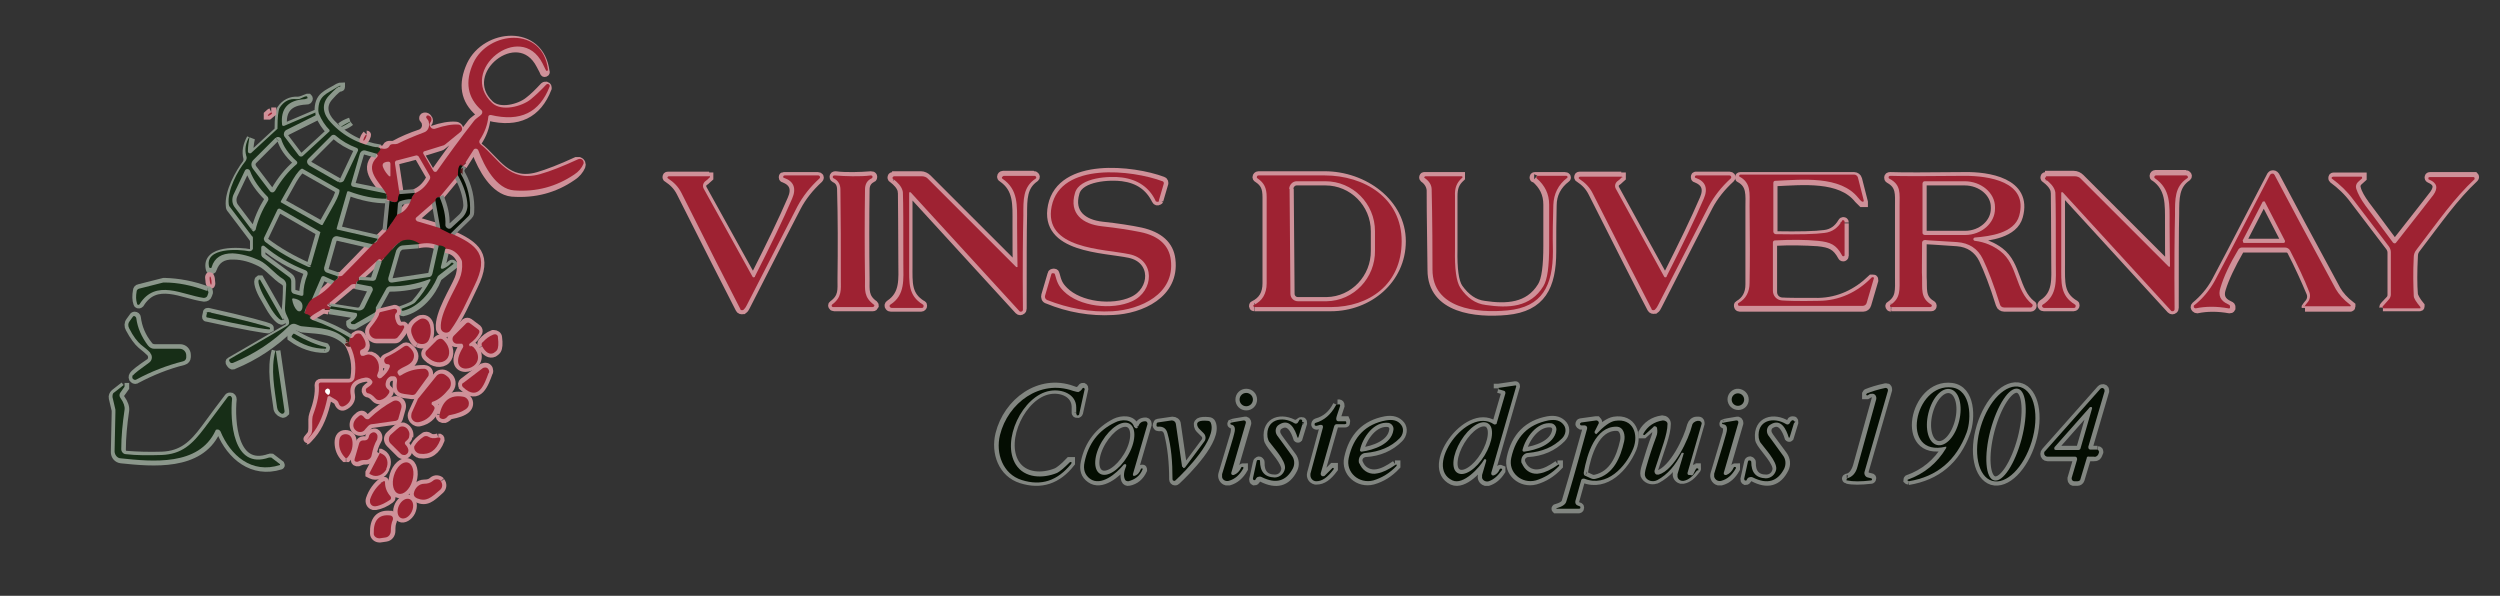 <?xml version="1.0" encoding="UTF-8"?>
<svg id="Calque_1" data-name="Calque 1" xmlns="http://www.w3.org/2000/svg" version="1.1" viewBox="0 0 600 143">
  <rect x="0" y="0" width="600" height="143" fill="#333333" stroke="none"/>
  <defs>
    <style>
      .cls-1 {
        fill: #172e17;
      }

      .cls-1, .cls-2, .cls-3, .cls-4 {
        stroke-width: 0px;
      }

      .cls-5 {
        stroke: #8b978b;
      }

      .cls-5, .cls-6, .cls-7, .cls-8, .cls-9 {
        fill: none;
        stroke-width: 2px;
      }

      .cls-2 {
        fill: #040d02;
      }

      .cls-6 {
        stroke: #5b2825;
      }

      .cls-7 {
        stroke: #828681;
      }

      .cls-3 {
        fill: #9e2232;
      }

      .cls-8 {
        stroke: #51181a;
      }

      .cls-4 {
        fill: #fff;
      }

      .cls-9 {
        stroke: #cf9199;
      }
    </style>
  </defs>
  <g>
    <path class="cls-5" d="M91.3,35.7c-4.7-.7-8.6-2.7-11.8-6.1-1.8-1.9-2.4-4.3-.5-6.4,1.4-1.6,2.3-2.3,2.6-2.2,0,0,.2,0,.2-.1,0,0,0,0,0-.1,0,0-.2,0-.6.2-2.8,1.7-4.8,2-4.7,5.8,0,.2,0,.4.1.6.7,1.7,1.6,3,2.6,4,0,0,0,.2,0,.3,0,0,0,0,0,0l-6.4,5.9c-.3.3-.8.3-1,0,0,0,0,0,0,0l-3.4-4.5c-.4-.5-.3-1.1.2-1.5,0,0,.1,0,.2-.1l7-3.5c.1,0,.2-.2.2-.4v-.3c0,0-.1,0-.1,0,0,0,0,0,0,0l-7.5,3.2c-.2,0-.4,0-.5-.2,0,0,0,0,0-.1-.4-3.8,1.4-5.9,5.5-6.1.3,0,.5,0,.6-.2.1-.1.1-.3,0-.4,0,0-.1,0-.2,0,0,0-.5.2-1.3.5-.3.1-.7.2-1,.2-1.7-.1-3.1.6-4.1,2.1-.3.5-.5,2.1-.5,4.8,0,0,0,.1,0,.2l-6.3,5.8c-.2.2-.5.2-.7,0,0,0-.1-.2-.1-.3,0-1.2.1-2.4.4-3.6-.9,1.7-1.2,3.2-.8,4.7.1.4,0,.9-.2,1.3-1.7,2.2-4.4,7-4,10.3,0,.3.1.5.3.7l5.3,7c0,.1.1.3.2.4v2.4c0,.4-.3.8-.8.8,0,0-.1,0-.2,0-2.4-.5-10.8-1-9.6,3.8,0,.2.2.3.4.2.1,0,.2-.1.2-.2.8-2.3,2.4-3.4,5-3.3,2.2,0,4.3.6,6.5,1.7,1.9.9,3.7,3.3,5.7,4.5.5.3.7.8.7,1.3,0,2-.1,3.9-.3,5.6-.1,1.5,1.1,2.3,1,3.5,0,.3-.2.6-.5.8l-13.8,8c-.2,0-.2.3-.1.4,0,0,0,0,0,0l.2.3c.2.3.5.4.7.2,5.1-2.1,9.6-5.1,13.6-9,.4-.4.9-.5,1.5-.3.7.3,1.2.4,1.4.5,4.7.4,8,.4,11.1,3.6" vector-effect="non-scaling-stroke"/>
    <path class="cls-9" d="M83.5,82.1c1.6,2.7,2.1,5.5,1.6,8.6-.1.7-.7,1.2-1.4,1.2h-6.7c-.3,0-.5.2-.5.5,0,0,0,0,0,0,.2,2.1-.3,4.4-1.3,7.1-.5,1.3.2,4-.6,4.9-1.4,1.7-1.3,1.7.2,0,1.8-2.1,3-5.1,3.8-8.9,0-.3.3-.4.5-.4,0,0,0,0,.1,0l1.5.9c.2.1.4.3.5.6.3.8.8,1.1,1.3.9,1.2-.5,1.9-1.6,1.7-2.6-.5-2.5.7-3.9,3.6-4.3.6,0,1.1.2,1.5.8.3.4-.2,1-1.2,1.7-.3.2-.4.7-.2,1,.1.2.3.3.5.3.5.1,1.1.5,1.7,1.2.3.3.7.5,1.2.4.8-.2,1.5-.8,2.1-1.7.2-.3.1-.6-.2-.8-.6-.5-.8-1.2-.5-2.1.2-.5.6-.8,1.1-1h.4c.5-.2,1,0,1.1.6,0,.1,0,.2,0,.3-.4,3.4.8,3.1,3.6,3.5.3,0,.7,0,.9-.4l2.9-4c.4-.5.3-1.3-.2-1.6-.2-.1-.4-.2-.7-.2-2.1,0-4,.4-5.6,1.6-.2.1-.4,0-.5,0,0,0,0,0,0,0l-.2-.3c-.1-.2,0-.6.1-.8,1.2-1.1,2.6-1.1,3.4-2.3.8-1.2.5-2.3-.9-3.4-.4-.3-.9-.3-1.2,0-1.3,1-2.7,1.9-4.2,2.5-.5.2-.7.8-.5,1.2.1.3.4.5.7.5.5,0,.7.3.5.8-.3.9-1,1.7-2,2.5-.3.2-.6.1-.8-.1-.1-.1-.1-.3-.1-.5,0,0,0-.3.3-.9.5-1.7-.2-3.5-1.7-4-.1,0-.2,0-.4,0-.3,0-.7,0-1.4.3-.2,0-.3,0-.5,0-.2-.1-.4-.4-.4-.9,0-.2.1-.5.4-.6,1.3-.5,1.3-1.7-.1-3.6-.3-.4-.9-.4-1.4,0-.1,0-.2.2-.3.3-.3.5-.7.7-1.1.6" vector-effect="non-scaling-stroke"/>
    <path class="cls-5" d="M84,81.2c-2.7-1.7-5.7-3.1-8.9-4.2-.6-.2-.8-.5-.6-.9" vector-effect="non-scaling-stroke"/>
    <path class="cls-9" d="M74.5,76.1l2.6-1.6c.3-.2.6-.2.9-.2l.9.2" vector-effect="non-scaling-stroke"/>
    <path class="cls-5" d="M79,74.4l6.2,1c.3,0,.4.3.4.5,0,0,0,0,0,.1-.2.6-.7,1.1-1.5,1.6,0,0,0,.1,0,.2,0,.2.3.3.6.3,0,0,.2,0,.3,0l4.7-2.7c.2-.1.4-.3.4-.6,0-.2,0-.4,0-.5,0,0,0-.1,0-.2l2.6-4.7c.2-.3.5-.4.8-.4,3.1,0,6.3-.5,9.5-1.7.1,0,.3,0,.3.1,0,0,0,.2,0,.2-1,1.9-2.2,3.6-3.6,5.2-.3.4-1.4.9-3.3,1.6,0,0,0,0,0,0h0v.3c.1.1.2.2.3.2,3.9-.9,6.9-4.5,8.3-8.1,0-.2.2-.3.3-.4l3.6-2.8s0,0,0,0,0,0,0,0l-.2-.2c-.1-.1-.3-.1-.4,0,0,0,0,0,0,0-.6.7-1.3,1.1-2,1.4-.2,0-.4,0-.5-.2,0,0,0-.1,0-.2l1.1-4.6" vector-effect="non-scaling-stroke"/>
    <path class="cls-9" d="M106.9,59.7c1.6.2,2.8,1,3.5,2.4.2.3.3.7.3,1,0,1.4-.1,2.6-.6,3.8-1.1,2.7-4.8,8.4-4.5,11.8,0,.7.7,1.2,1.4,1.2.4,0,.7-.2.9-.5,2.4-3.3,4-7.1,5.8-10.8,3.6-7.3.7-9.7-5.7-12.5" vector-effect="non-scaling-stroke"/>
    <path class="cls-7" d="M108.1,56l4.3-4.2c.2-.2.4-.5.4-.8.2-3.3-.5-6.3-2.1-9.2-.4-.7-.3-1.4.4-2.1" vector-effect="non-scaling-stroke"/>
    <path class="cls-9" d="M111.1,39.8l2.1-3.3c.2-.3.6-.4.9-.2.1,0,.2.2.2.3,1.4,3.7,4.3,9.2,8.6,9.6,5.4.4,10.2-.9,14.4-3.8,1.1-.7,1.8-1.6,2.2-2.5.2-.5,0-1-.5-1.2-.2,0-.5,0-.7,0-3.7,1.7-6.8,2.9-9.2,3.6-7.5,2.1-10-3.8-14.2-7.1-.4-.3-.5-.8-.2-1.2,1.1-1.7,1.8-3.5,2-5.5,0-.3.3-.5.6-.5,0,0,0,0,0,0,7,1.7,11.7-.6,14.1-6.8,0-.3,0-.5-.3-.6-.2,0-.4,0-.5.1-1.4,1.5-2.6,2.7-3.8,3.6-2,1.6-6.8,3-9.2.8-8.3-7.8,6.8-19.9,12.1-9.5.6,1.1.9,1.7.9,1.8,0,.1.2.1.3,0,0,0,.1-.1,0-.2-1.3-10.5-14.3-9.3-17.9-1.6-2.1,4.6-1.5,8.4,2,11.4.3.2.3.6,0,.9-.4.5-1.3.9-1.9,1.7-3.3,4.2-6.2,8.2-8.8,11.9-.2.2-.5.3-.7.1,0,0-.1-.1-.2-.2l-2.4-4.1c-.1-.2,0-.5.2-.7,0,0,0,0,0,0l4.5-1.4c.1,0,.3-.1.4-.2l3.8-3.1c.4-.3.5-1,.1-1.4-.2-.2-.4-.3-.7-.3-1.4-.1-3.3.2-5.6,1-.4.1-.8,0-1-.3-.4-.4-.3-.9,0-1.4.3-.3.3-.8,0-1.1-.2-.3-.4-.4-.7-.4-.2,0-.4.1-.4.3,0,.1,0,.2.1.3.3.3.5.6.5.9.3,1.1-.3,2.1-1.2,2.5-2.4.8-4.5,1.7-6.3,2.7-.3.1-.6.2-.9.1,0,0-.1,0-.2,0-.3,0-.6,0-.8.4-.3.7-1,.9-2,.6" vector-effect="non-scaling-stroke"/>
    <path class="cls-8" d="M111.1,39.8c-.7-.8-1.1-.1-1.1,2.1" vector-effect="non-scaling-stroke"/>
    <path class="cls-9" d="M109.9,41.9l-4.4,5.3" vector-effect="non-scaling-stroke"/>
    <path class="cls-8" d="M105.5,47.2c-.6,0-.9.3-1,.9" vector-effect="non-scaling-stroke"/>
    <path class="cls-9" d="M104.6,48.1l-4.7,4.1c-.2.2-.2.5,0,.7,0,0,.1.1.2.2l5.7,1.7" vector-effect="non-scaling-stroke"/>
    <path class="cls-8" d="M105.7,54.8l2.4,1.2" vector-effect="non-scaling-stroke"/>
    <path class="cls-6" d="M106.9,59.7c-.3-.4-.9-.6-1.6-.6" vector-effect="non-scaling-stroke"/>
    <path class="cls-9" d="M105.3,59.1c-1.6-.8-3.2-.9-5-.5" vector-effect="non-scaling-stroke"/>
    <path class="cls-6" d="M100.4,58.6c-1.3-.9-2.7-1.1-3.9-.8-.7.2-1.6,1-2.7,2.2-.8.9-1.5,1.8-2.4,2.6" vector-effect="non-scaling-stroke"/>
    <path class="cls-9" d="M91.4,62.7c0,0,0-.2-.1-.3-.2-.2-.4-.1-.6,0-1.5,1.4-3,2.8-4.6,4.2-.3.3-.3.5.1.8" vector-effect="non-scaling-stroke"/>
    <path class="cls-6" d="M86.2,67.4c-.7.1-.9.4-.8.9" vector-effect="non-scaling-stroke"/>
    <path class="cls-9" d="M85.4,68.3c-.2,0-.5-.1-.8,0-.2,0-.4.1-.5.2l-5.6,4.7c-.1,0-.1.2,0,.4,0,0,0,0,0,0,.2.2.5.3.7.2" vector-effect="non-scaling-stroke"/>
    <path class="cls-6" d="M79.2,73.8c-.2.3-.3.5-.3.6" vector-effect="non-scaling-stroke"/>
    <path class="cls-6" d="M74.5,76.1c-.2-.2-.6-.4-1-.5-.3,0-.4-.3-.4-.5,0,0,0,0,0,0,.3-1.4.9-2.5,1.8-3.2" vector-effect="non-scaling-stroke"/>
    <path class="cls-9" d="M74.9,71.8c2-1,3.8-2.4,5.3-4.3" vector-effect="non-scaling-stroke"/>
    <path class="cls-6" d="M80.2,67.5c.8-.4,1.1-.8.8-1.1" vector-effect="non-scaling-stroke"/>
    <path class="cls-9" d="M81,66.3c.6,0,1,0,1.2-.3,2.3-2.3,4.7-4.8,7.1-7.3" vector-effect="non-scaling-stroke"/>
    <path class="cls-6" d="M89.4,58.7c1-.6,1.4-1,1.3-1.3" vector-effect="non-scaling-stroke"/>
    <path class="cls-9" d="M90.7,57.5l2.1-2.1" vector-effect="non-scaling-stroke"/>
    <path class="cls-8" d="M92.8,55.3l2.5-3.8" vector-effect="non-scaling-stroke"/>
    <path class="cls-9" d="M95.3,51.5c1.7-.5,2.8-1.8,3.4-3.7" vector-effect="non-scaling-stroke"/>
    <path class="cls-8" d="M98.7,47.8c.1-.5.4-.9.8-1.4" vector-effect="non-scaling-stroke"/>
    <path class="cls-9" d="M99.5,46.4c1.5-.6,2.7-1.7,3.6-3.3.2-.3.2-.7,0-1l-2.6-4.5c-.1-.2-.4-.3-.6-.3l-4.6,1.2c-.4,0-.6.4-.5.8l1.1,7.3" vector-effect="non-scaling-stroke"/>
    <path class="cls-8" d="M95.8,46.7c0,.2-.2.6-.3,1.3,0,.7-.8.8-2,.3" vector-effect="non-scaling-stroke"/>
    <path class="cls-9" d="M93.5,48.2l-.7-.4" vector-effect="non-scaling-stroke"/>
    <path class="cls-6" d="M92.8,47.8c.2-.5,0-.9-.2-1.3" vector-effect="non-scaling-stroke"/>
    <path class="cls-9" d="M92.5,46.5c-1.5-2.7-5.4-5.7-2.2-8.8.1-.1.2-.3.2-.5,0-.2,0-.3-.1-.4" vector-effect="non-scaling-stroke"/>
    <path class="cls-6" d="M90.4,36.9c.4-.3.7-.8.9-1.2" vector-effect="non-scaling-stroke"/>
    <path class="cls-7" d="M98.7,47.8c-1,0-1.9.2-2.7.5-.3.1-.5.4-.5.7l-.2,2.5" vector-effect="non-scaling-stroke"/>
    <path class="cls-5" d="M90.4,36.9l-2.8-.8c-.5-.1-1,.2-1.2.7l-2.1,7.2c-.1.3,0,.7.4.8,0,0,0,0,0,0l7.8,1.6" vector-effect="non-scaling-stroke"/>
    <path class="cls-5" d="M92.8,47.8c-2.8,0-5.8-.6-9-1.8-.2,0-.4,0-.4.2,0,0,0,0,0,0l-2.5,8.7c0,.1,0,.3.2.3,0,0,0,0,0,0l9.6,2.2" vector-effect="non-scaling-stroke"/>
    <path class="cls-5" d="M89.4,58.7l-8.3-1.9c-.6-.1-1.1.2-1.3.8l-1.9,6.7c-.1.5.1,1,.6,1.2l2.6.9" vector-effect="non-scaling-stroke"/>
    <path class="cls-5" d="M80.2,67.5l-2.4-1.1c-.3-.1-.6,0-.7.3,0,0,0,0,0,0l-2.2,5.1" vector-effect="non-scaling-stroke"/>
    <path class="cls-6" d="M84,81.2c0,.5,0,.7,0,.9-.1.2-.3.2-.4,0" vector-effect="non-scaling-stroke"/>
    <path class="cls-7" d="M105.7,54.8l-1.2-6.7" vector-effect="non-scaling-stroke"/>
    <path class="cls-7" d="M105.5,47.2c1,2.4,1.5,4.6,1.4,6.7,0,.5.4.8.8.9.2,0,.4,0,.6-.2l2.6-2.4c.8-.8,1.3-1.9,1.3-3-.1-2.3-.9-4.7-2.3-7.2" vector-effect="non-scaling-stroke"/>
    <path class="cls-5" d="M100.4,58.6l-3.7.3c-.7,0-1.3.6-1.6,1.2l-1.9,6.6c-.1.5.1,1,.6,1.1.1,0,.3,0,.4,0l8.7-1.3c.5,0,.8-.4.9-.9l1.5-6.7" vector-effect="non-scaling-stroke"/>
    <path class="cls-5" d="M79.2,73.8l6.4,1c.7.1,1.3-.2,1.6-.8l1.9-3.9c.2-.4,0-.9-.4-1.1,0,0-.1,0-.2,0l-3.1-.6" vector-effect="non-scaling-stroke"/>
    <path class="cls-5" d="M86.2,67.4l3,.2c.3,0,.6-.2.7-.4l1.5-4.5" vector-effect="non-scaling-stroke"/>
    <path class="cls-7" d="M93.5,48.2l-.7,7.1" vector-effect="non-scaling-stroke"/>
    <path class="cls-7" d="M99.5,46.4l-3.8.3" vector-effect="non-scaling-stroke"/>
    <path class="cls-9" d="M65.1,26.9c-.2.1-.5.3-.8.6,0,0,0,.2,0,.2,0,0,.2,0,.2,0,.4-.3.7-.5.8-.6,0,0,0-.2,0-.3,0,0-.1,0-.2,0" vector-effect="non-scaling-stroke"/>
    <path class="cls-5" d="M84.1,29.2c0,0-.6.2-1.2.5-.6.3-1.1.7-1.1.7,0,0,0,0,0,0,0,0,.6-.2,1.2-.5.6-.3,1.1-.7,1.1-.7,0,0,0,0,0,0" vector-effect="non-scaling-stroke"/>
    <path class="cls-9" d="M88,32.3c0,0-.3.3-.5.7-.2.4-.3.8-.2.8,0,0,.3-.3.5-.7.2-.4.3-.8.2-.8" vector-effect="non-scaling-stroke"/>
    <path class="cls-9" d="M278.2,48.1l1.2-4.1c0-.2,0-.5-.3-.6-7.2-2.7-24.4-4.6-26.6,6-2.1,10.3,12.4,10.2,18.6,11.5,6.4,1.4,6,8.9.7,11.3-4.8,2.2-12.7,1.3-16.4-2.4-1.3-1.3-1.6-2.1-2.1-4,0-.3-.3-.4-.6-.3-.2,0-.3.2-.3.3l-1.5,5.1c-.1.4,0,.9.5,1,5.1,2.1,10.4,3,15.7,2.7,6.7-.3,15-4,14-12.3-.4-3.5-2.9-5.7-7.3-6.7-2.4-.5-5.5-1-9.3-1.4-4.5-.5-7.9-3-6.4-8,1.1-3.8,8.4-4.1,11.3-3.7,3.8.5,6.4,2.3,8,5.5.1.3.4.4.7.2.1,0,.2-.2.3-.3" vector-effect="non-scaling-stroke"/>
    <path class="cls-9" d="M214.3,42.3c-.2,0-.3.1-.3.3,0,0,0,.2.1.2,1.2.9,2,1.8,2.3,2.8,0,.3.1.5.1.8,0,2.5.1,8,.1,16.7,0,3.8.5,7.5-3.1,9.9-.2.1-.3.4-.1.6,0,.1.2.2.4.2h7.3c.2,0,.4-.2.4-.4,0-.1,0-.3-.2-.3-3.6-2.2-3.3-5.2-3.3-9.4,0-4.9,0-10.6,0-17.3,0-.2.1-.3.3-.3,0,0,.2,0,.2,0l26,28.4c.2.2.5.2.7,0,.1,0,.2-.2.2-.4,0-10.9,0-18.5.1-22.6,0-3.8,0-6.8,2.9-8.8.2-.1.2-.4,0-.5,0,0-.2-.2-.3-.2h-7.4c-.2,0-.4.2-.4.4,0,.1,0,.2.2.3,3.8,2.6,3.5,6.3,3.5,11,0,5.2,0,8.6.1,10,0,.1,0,.2-.2.2,0,0-.1,0-.2,0l-21.1-21.1c-.4-.4-1-.7-1.6-.7h-6.9" vector-effect="non-scaling-stroke"/>
    <path class="cls-9" d="M553.2,73.8h10.9c.1,0,.2-.1.2-.2s0-.2,0-.2c-1.7-1.3-2.8-2.6-3.5-3.8-6.5-12-11.4-21.1-14.7-27.4-.2-.3-.5-.4-.8-.3-.1,0-.2.2-.3.3-8.5,16.4-12.9,24.8-13.2,25.3-1.3,2.4-3,4.3-4.9,5.9-.2.2-.2.4,0,.6.1.1.3.2.4.2,2.4-.5,5-.5,7.8,0,.2,0,.3,0,.4-.2,0-.1,0-.2,0-.4,0-.2-.3-.3-.5-.4-1.8-.8-2.4-2.1-1.8-3.9.8-2.6,2.3-5.7,4.3-9.2.2-.3.5-.5.9-.5h10.3c.5,0,1,.3,1.2.7,1.8,3.5,3.3,6.8,4.6,9.9.4.9.2,2-.5,2.7-.2.2-.4.5-.6.8,0,0,0,.2,0,.2,0,0,0,0,0,0" vector-effect="non-scaling-stroke"/>
    <path class="cls-9" d="M170.2,42.2h-9.9c-.2,0-.3.1-.3.3,0,0,0,.2.1.2,1.5,1,2.5,2,3.3,3.6,6.4,12.7,11.1,22,14.1,27.8.1.3.5.4.8.3,0,0,0,0,.1,0,.3-.2.5-.6.7-1,7-13.8,11.1-21.7,12.2-23.8,1.2-2.3,3-4.6,5.3-6.7.1-.1.2-.4,0-.5,0,0-.2-.1-.3-.1h-8.1c-.2,0-.3,0-.3.2,0,.1,0,.3.2.3,2.3.9,3,2.5,1.9,5-2.1,4.9-5.1,11.1-8.9,18.6,0,.2-.3.3-.5.2,0,0-.1,0-.2-.1l-11.7-21.1c-.4-.7-.2-1.5.5-1.9.1,0,.4-.4,1-.9,0,0,0-.2,0-.2,0,0,0,0-.1,0" vector-effect="non-scaling-stroke"/>
    <path class="cls-9" d="M204.8,73.7c2.3,0,3.9,0,4.7,0,.2,0,.3-.1.4-.3,0-.1,0-.2-.1-.3-2.4-1.7-2.1-3.5-2.1-6.1-.1-7.4-.1-14.6,0-21.5,0-1.3.6-2.2,1.6-2.7.2,0,.3-.3.2-.5,0-.1-.2-.2-.4-.2-1.4.1-2.9.2-4.3.2-1.4,0-2.9,0-4.3-.2-.2,0-.4.1-.4.3,0,.1,0,.3.2.4,1.1.5,1.6,1.4,1.6,2.7.2,6.9.2,14.1.1,21.5,0,2.6.3,4.3-2.1,6.1-.2.1-.2.3,0,.5,0,0,.2.1.3.1.8,0,2.3,0,4.7,0" vector-effect="non-scaling-stroke"/>
    <path class="cls-9" d="M301.1,73.7c6.2,0,12.3,0,18.3,0,9.1,0,17-6.6,17-15.8s-9-15.8-18.5-15.8c-6.3,0-11.6,0-15.9,0-.2,0-.4.2-.4.4,0,.1,0,.2.2.3,1.7,1.1,2.2,2.3,2.2,4.5,0,6.9,0,13.8,0,20.7,0,2.5-1,4.2-3.1,5.2-.1,0-.2.2-.1.4,0,0,.1.1.2.1" vector-effect="non-scaling-stroke"/>
    <path class="cls-9" d="M368.4,42.8c2,1.7,3,3.7,3,6.3,0,5.4,0,8.7,0,9.9,0,4.8-.4,8.1-1.4,9.7-3.1,5.1-8.5,5.3-13.8,4.5-2.4-.3-4.4-1.7-6.1-4.1-1-1.5-1.4-4.5-1.3-9.3,0-3.1,0-7.3,0-12.7,0-2,.4-3.2,1.8-4.5,0,0,0-.2,0-.3,0,0,0,0-.1,0h-8.7c-.1,0-.2.1-.2.3,0,0,0,.1.1.2,1,.7,1.6,1.7,1.7,2.8,0,.5,0,7,.2,19.2,0,9.4,10.7,10.5,18,9.8,8.4-.8,10.9-5.9,10.9-14.2,0-4,0-7.7.1-11.1,0-2.7,1.2-4.9,3.3-6.5.1,0,.2-.3,0-.4,0,0-.1-.1-.2-.1h-7.3c-.2,0-.3.1-.3.3,0,0,0,.2.1.2" vector-effect="non-scaling-stroke"/>
    <path class="cls-9" d="M389.1,42.2h-10c-.2,0-.3.1-.3.3,0,0,0,.2.1.2,1.5,1,2.5,2,3.3,3.6,6.4,12.7,11.1,22,14.1,27.7.1.3.5.4.8.3,0,0,0,0,.1,0,.3-.2.5-.6.7-1,7-13.8,11.1-21.7,12.2-23.8,1.2-2.3,3-4.6,5.3-6.7.1-.1.2-.4,0-.5,0,0-.2-.1-.3-.1h-8c-.2,0-.3,0-.3.3,0,.1,0,.3.2.3,2.3.9,3,2.5,1.9,5-2.1,4.9-5.1,11.1-8.9,18.6,0,.2-.3.3-.5.2,0,0-.1,0-.2-.1l-11.6-21.1c-.4-.7-.2-1.5.5-1.9.1,0,.4-.4,1-.9,0,0,0-.2,0-.2,0,0,0,0-.1,0" vector-effect="non-scaling-stroke"/>
    <path class="cls-9" d="M442.7,53.4c0-.2-.1-.3-.3-.3-.1,0-.2,0-.3.2-1,1.7-2.4,2.7-4.2,2.9-2.2.3-6.1.4-11.7.3-.3,0-.6-.3-.6-.6v-11.7c0-.2.2-.4.4-.5,6.6-.3,15.7-1.3,20,4.1.4.4.7.7.9.9.1,0,.3,0,.4,0,0,0,0-.1,0-.2l-1.4-5.5c-.1-.4-.5-.7-.9-.7h-27.3c-.2,0-.3.1-.3.3,0,0,0,.2.1.2,2.8,1.5,2.4,4,2.4,7,0,7.4,0,13.6,0,18.5,0,2.2-.9,3.8-2.6,4.8-.2,0-.2.3-.1.5,0,.1.2.2.3.2h29.7c.4,0,.8-.3.9-.7l1.7-5.8c0-.2,0-.4-.2-.4-.1,0-.3,0-.4,0-3.5,3.4-7.8,5.5-12.8,5.6-4.6,0-7.5,0-8.8-.1-1.2-.1-2.1-1.1-2.1-2.3v-11.6c0-.3.2-.5.5-.5,3.8-.2,7.2-.1,10.3.1,3,.3,4.4.9,5.8,3.5,0,.1.3.2.4.1.1,0,.2-.2.2-.3v-7.8" vector-effect="non-scaling-stroke"/>
    <path class="cls-9" d="M453.9,73.7h9.6c.2,0,.3-.1.3-.3,0-.1,0-.2-.2-.3-2.7-1.6-2-3.9-2.2-6.6,0-1,0-3.8,0-8.3,0-.4.3-.6.6-.6,0,0,0,0,0,0,.6,0,3.1.2,7.7.5,2.9.2,5,1.7,6.2,4.1,1.2,2.5,2.6,6.1,4.1,10.9.1.4.6.7,1,.7h6.4c.2,0,.4-.2.4-.4,0-.1,0-.3-.2-.3-4.1-3.3-3.4-9.5-7.6-12.7-1.7-1.3-3.7-2.1-6.1-2.5-.2,0-.4-.2-.4-.4,0-.2.2-.4.4-.4h0c3.5-.3,9.5-1,10.6-5.2,2.3-8.3-7.5-9.7-13-9.6-9.2.1-15.2.1-17.9,0-.2,0-.4.1-.4.3,0,.2,0,.3.2.4,2.7,1.5,2.4,3.5,2.4,6.5s0,8.6,0,17c0,3.2.3,5.1-2.2,6.8-.1,0-.2.2,0,.4,0,0,.1.1.2.1" vector-effect="non-scaling-stroke"/>
    <path class="cls-9" d="M491,42.3c-.2,0-.3.1-.3.3,0,0,0,.2.1.2,1.2.9,2,1.8,2.3,2.8,0,.3.1.5.1.8,0,2.5.1,8,.1,16.7,0,3.8.5,7.5-3.1,9.8-.2.1-.3.4-.1.6,0,.1.2.2.4.2h7.2c.2,0,.4-.2.4-.4,0-.1,0-.3-.2-.3-3.6-2.2-3.3-5.2-3.3-9.4,0-4.8,0-10.6,0-17.3,0-.2.1-.3.3-.3,0,0,.2,0,.2,0l25.9,28.3c.2.2.5.2.7,0,.1,0,.2-.2.2-.4,0-10.9,0-18.4.1-22.6,0-3.8,0-6.8,2.9-8.8.2-.1.2-.4,0-.5,0,0-.2-.2-.3-.2h-7.3c-.2,0-.4.2-.4.4,0,.1,0,.3.2.3,3.7,2.6,3.5,6.3,3.5,11,0,5.2,0,8.6.1,10,0,.1,0,.2-.2.2,0,0-.1,0-.2,0l-21-21c-.4-.4-1-.7-1.6-.7h-6.9" vector-effect="non-scaling-stroke"/>
    <path class="cls-9" d="M571.9,73.7h8.8c.1,0,.2,0,.2-.2,0,0,0,0,0-.1-1-1.2-1.5-2.2-1.6-2.7-.2-2.4-.2-5.5,0-9.3,0-.6.2-1.2.6-1.7,5.5-7.2,9-12.3,14-17,.1-.1.1-.3,0-.4,0,0-.1,0-.2,0h-10.5c-.2,0-.3.1-.3.3,0,.1,0,.2.2.3,1.9.8,2.2,2,1,3.7-.9,1.2-3.9,5-9,11.5-.2.2-.5.3-.7,0,0,0,0,0,0,0-3.5-4.7-5.7-7.7-6.7-9-1-1.4-1.8-2.7-2.1-3.9-.2-.6,0-1.2.4-1.6l1-.9c0,0,0-.2,0-.3,0,0,0,0-.2,0h-6.7c-.2,0-.3.1-.3.3,0,.1,0,.2.1.3,1.9,1.4,3.6,3,5,4.9,4.6,6.1,7.5,9.8,8.6,11.3.3.4.5.9.5,1.4v10.2c0,.5-.2.9-.5,1.2-1,1-1.5,1.6-1.5,1.7,0,0,0,.1,0,.1,0,0,0,0,0,0" vector-effect="non-scaling-stroke"/>
    <path class="cls-9" d="M50.3,66.3c-.1,0-.1.5,0,1,0,0,0,0,0,0,0,.6.2,1,.3,1,.1,0,.1-.5,0-1,0,0,0,0,0,0,0-.6-.2-1-.3-1" vector-effect="non-scaling-stroke"/>
    <path class="cls-5" d="M67.8,76.6l-5.4-9.5c0,0-.1,0-.2,0,0,0,0,0,0,0h0c-.5.3,0,2.3,1.3,4.4,0,0,0,0,0,0l1.2,2.1c1.2,2.1,2.6,3.6,3.1,3.3,0,0,0,0,0,0h0c0,0,0-.1,0-.2,0,0,0,0,0,0" vector-effect="non-scaling-stroke"/>
    <path class="cls-5" d="M49.7,69.7c-3.5-1.3-6.9-1.9-10.1-2-.1,0-.2,0-.3,0l-5.9,1.5c-.3,0-.5.3-.5.6-.2,1.1-.2,2.2.1,3,0,.2.3.3.4.2,0,0,.1,0,.2-.1,3.8-6.2,10.2-2.2,15.4-1.5.4,0,.8-.2.9-.6l.2-.6c0-.3,0-.5-.3-.6" vector-effect="non-scaling-stroke"/>
    <path class="cls-9" d="M95.1,75.1c.2-.2.2-.6,0-.8-.1-.1-.4-.2-.5-.1l-3.3.8c-.2,0-.3.2-.3.4,0,.6-.7,1.7-2,3.2-.6.7-.5,1.8.3,2.4.3.2.7.4,1.1.4h4.4c.3,0,.5-.1.7-.3.8-.9,1.4-1.7,1.6-2.4,0-.2,0-.4-.2-.5,0,0-.1,0-.2,0-.7.2-1.2-.2-1.5-.9-.4-1-.4-1.7,0-2.1" vector-effect="non-scaling-stroke"/>
    <path class="cls-5" d="M49.7,75.1l-.2.9c0,.1,0,.2.1.2,0,0,0,0,0,0h.1c8.1,1.8,14.8,3,15,2.8v-.3c0-.3-6.6-2-14.7-3.8h-.1c-.1,0-.2,0-.2.1,0,0,0,0,0,0" vector-effect="non-scaling-stroke"/>
    <path class="cls-5" d="M32.8,91c3.6-1.9,7.3-3.4,11.3-4.4.4-.1.7-.5.7-.9v-.5c0-.9-.7-1.6-1.6-1.6h-6.1c-.6,0-1.2-.3-1.5-.8-1.6-2-2.5-4.2-2.8-6.6,0-.2-.2-.4-.5-.4-.1,0-.2,0-.3.2l-.8,1.1c-.4.5-.4,1.2-.1,1.7,1,1.9,2,3.2,2.8,3.9,1,.8,1.7,1.4,2.2,1.9.6.7.6,1.7-.1,2.4,0,0-.1,0-.2.1-2.2,1.5-3.5,2.5-3.8,3-.2.3-.2.7.1.9.2.2.5.2.7,0" vector-effect="non-scaling-stroke"/>
    <path class="cls-9" d="M100.3,82.4c.9.5,2.1.2,2.5-.6,0,0,0,0,0-.1.4-1,.5-2.3.3-3.6-.2-1-1-1.7-1.9-1.5-.2,0-.3,0-.5.1-1.2.7-2.8,1.8-1.9,3.8.4,1,.9,1.7,1.4,2" vector-effect="non-scaling-stroke"/>
    <path class="cls-9" d="M112.8,83c-.2,0-.4-.2-.4-.5,0-.1,0-.3.2-.3,1-.7,1.7-1.5,2.2-2.5.1-.3,0-.6-.2-.8l-2-1.5c-.3-.2-.6-.2-.9,0l-3,3c-.4.4-.4,1.2,0,1.6.2.2.5.3.8.3h.9c.3,0,.6.3.6.6,0,.1,0,.2,0,.3-4.4,7.2,5.2,5.9,3.4,1.2-.4-1-.9-1.6-1.7-1.6" vector-effect="non-scaling-stroke"/>
    <path class="cls-5" d="M78.1,83.3c-2.2-.5-4.8-1.5-7.6-3.2,0,0-.1,0-.2,0,0,0,0,0,0,0l-.3.4c-.1.1,0,.4,0,.5,2.5,1.8,5.2,2.7,8,2.7.1,0,.2,0,.2-.2s0-.2-.2-.2" vector-effect="non-scaling-stroke"/>
    <path class="cls-9" d="M115.7,83.1c.9,1.5,1.9,2,2.8,1.6.3-.2.6-.4.8-.7.3-.5.4-1.5.2-3,0-.5-.5-.8-1-.8,0,0-.1,0-.2,0-1,.4-1.8,1-2.6,1.9-.2.3-.2.6,0,.9" vector-effect="non-scaling-stroke"/>
    <path class="cls-9" d="M105,81.6l-2.6,2.6c-.4.4-.4,1,0,1.4l.2.2c1.4,1.4,3.4,1.7,4.5.6,0,0,0,0,0,0h0c1.1-1.1.9-3.1-.5-4.6l-.2-.2c-.4-.4-1-.4-1.4,0" vector-effect="non-scaling-stroke"/>
    <path class="cls-5" d="M66.2,84.2c-1.2,4.3-.2,9.1.4,13.6,0,.6.5,1.2,1.1,1.4h0c.2.2.5,0,.7-.2,0,0,0-.2,0-.3l-2.1-14.5s0,0,0,0c0,0,0,0,0,0h0" vector-effect="non-scaling-stroke"/>
    <path class="cls-9" d="M117.3,89.4c.2-.5,0-1.1-.5-1.3-.3-.1-.7,0-1,.1l-4.6,3.5c-.3.2-.4.7-.1,1,0,0,0,0,0,.1,3.8,3.6,5.2-.8,6.2-3.5" vector-effect="non-scaling-stroke"/>
    <path class="cls-9" d="M104,96.4c1.4-.4,2.7-1.5,3.9-3.1.7-.9.6-2.3-.4-3,0,0,0,0,0,0l-.4-.3c-.7-.5-1.7-.4-2.2.3l-4.2,5.2c-.1.2-.2.3-.3.5l-1.4,3.1c-.4.8,0,1.7.8,2.1.3.2.7.2,1,.1,1.7-.4,2.9-1.4,3.6-3,.1-.3,0-.7-.2-.9l-.2-.2c-.2-.2-.2-.4,0-.6,0,0,.1-.1.2-.2" vector-effect="non-scaling-stroke"/>
    <path class="cls-5" d="M29.8,92.6l-2.3,1.8c-.3.3-.5.7-.4,1.1l.7,3c0,.2,0,.5,0,.7l-.2,9.3c0,.9.6,1.6,1.5,1.7,7.6.8,18.7,1.8,22.7-6.6.2-.3.6-.5.9-.3.1,0,.3.2.3.3,2.4,5.8,7.6,10.2,14.3,8.1,0,0,.1,0,0-.2,0,0,0,0,0,0l-2.1-1.6c-.1,0-.3-.1-.5,0-8.8,3.1-9.4-9-8.9-14.1,0-.3-.2-.6-.5-.6-.2,0-.4,0-.5.2-1.3,1.7-3.2,4.2-5.6,7.5-2.9,3.9-5.5,6.3-10.3,6.5-3.2.1-6.1,0-8.6-.2-.6,0-1.1-.6-1.1-1.2,0-2.9.3-6.1.8-9.5.1-.7-.2-1.7-1-2.8-.3-.4-.3-.9,0-1.3l1-1.4s0,0,0-.1c0,0,0,0-.1,0" vector-effect="non-scaling-stroke"/>
    <path class="cls-7" d="M359.6,93.3l1.4.4c.2,0,.4.3.3.6l-2.1,7.2c0,.3-.4.4-.6.4,0,0-.1,0-.1,0-6.4-4.2-16.8,10.3-9.9,13.5,2.7,1.2,6.6-3.1,7.6-5,0-.1.3-.2.4,0,.1,0,.2.2.1.3l-1,3.4c-.2.7.2,1.3.8,1.5.2,0,.5,0,.7,0,1.2-.4,2.2-1.2,3.1-2.6,0-.1,0-.3,0-.4h0s0,0,0,0c-.2-.1-.4,0-.5.1,0,0,0,0,0,0-.3.7-.8,1.2-1.4,1.4-.2,0-.5,0-.6-.3,0,0,0-.2,0-.3l6-20.8c0-.1,0-.2-.1-.2,0,0,0,0,0,0l-4.1.6c0,0-.1,0-.1,0,0,0,0,.1,0,.1h0" vector-effect="non-scaling-stroke"/>
    <path class="cls-7" d="M258.9,99.2l1.3-5.9c0-.2,0-.3-.2-.4-.1,0-.3,0-.3.1-.3.4-.6.7-1,.9-.2,0-.6,0-1.3-.3-7.9-2.9-15.6,2.9-17.5,10.6-1.1,4.5.7,9.4,5.2,10.8,4.7,1.5,8.7.2,11.9-3.9,0-.1,0-.3,0-.4,0,0,0,0,0,0h0c0,0-.2,0-.3,0-1.4,1.5-2.5,2.3-3.1,2.6-3.4,1.4-7.8,1.3-9.9-2-3.6-5.7,1.6-16.6,8.2-17.7,2.9-.5,6.2.8,6.3,4,0,.9,0,1.4,0,1.5,0,.2.3.2.5.2,0,0,.2-.1.2-.2" vector-effect="non-scaling-stroke"/>
    <path class="cls-7" d="M443.3,115.1c1.3.3,3.2.3,5.8,0,.1,0,.2-.2.2-.3,0,0,0-.2-.2-.2l-.8-.2c-.6-.2-1-.8-.8-1.4,0,0,0,0,0,0l5.6-19.4c0-.3,0-.6-.3-.6,0,0-.2,0-.3,0-1.9.4-3.4.9-4.4,1.3,0,0-.1,0-.2.2,0,0,0,.2,0,.3,0,0,.1,0,.2,0l.5-.3c.5-.3,1.2-.1,1.5.4.1.2.2.5.1.8-.4,1.5-1.9,6.9-4.5,16.2-.5,1.6-1.3,2.6-2.5,2.8,0,0-.2.1-.1.2,0,0,0,.1.1.1" vector-effect="non-scaling-stroke"/>
    <path class="cls-7" d="M458,115.4c6.8-1.1,11.5-5,13.9-11.7,1.2-3.3,1.2-10.2-3.5-10.8-9.2-1.2-12.8,16.9-1.5,14.2.1,0,.2,0,.2.2,0,0,0,.1,0,.1-2.2,3.7-5.3,6.2-9.2,7.6,0,0-.1.1-.1.2,0,0,.1.1.2.1" vector-effect="non-scaling-stroke"/>
    <path class="cls-7" d="M484.9,92.9c-3.4-1-7.6,3.2-9.5,9.4-1.9,6.2-.7,12,2.7,13.1h0c3.4,1,7.6-3.2,9.5-9.4,1.9-6.2.7-12-2.7-13.1,0,0,0,0,0,0" vector-effect="non-scaling-stroke"/>
    <path class="cls-7" d="M503.4,108h-1.5c-.3,0-.6-.3-.6-.6,0,0,0-.1,0-.2l3.9-13.3c0-.3,0-.6-.4-.7-.2,0-.4,0-.6.2l-13.3,15c-.3.3-.3.8,0,1.1.1.1.3.2.5.2h6.5c.3,0,.6.2.6.5,0,0,0,.1,0,.2l-1.3,4.4c0,.3,0,.7.4.8,0,0,.1,0,.2,0h.8c.3,0,.6-.2.7-.5l1.5-5c0-.3.3-.5.6-.4h1.1c.3,0,.5,0,.8-.2.2-.2.3-.5.5-1,0-.2,0-.4-.3-.4,0,0,0,0,0,0" vector-effect="non-scaling-stroke"/>
    <path class="cls-7" d="M300.7,95.9c0-.9-.7-1.6-1.6-1.6-.9,0-1.6.7-1.6,1.6h0c0,.9.7,1.6,1.6,1.6h0c.9,0,1.6-.7,1.6-1.6" vector-effect="non-scaling-stroke"/>
    <path class="cls-7" d="M418.7,95.9c0-.9-.7-1.5-1.5-1.6s-1.6.7-1.6,1.5h0c0,.9.7,1.6,1.6,1.6h0c.9,0,1.5-.7,1.5-1.5" vector-effect="non-scaling-stroke"/>
    <path class="cls-9" d="M105.5,99.5c0,.5.2.9.7,1,.2,0,.4,0,.6,0,.3-.1.4-.3.6-.4.2-.3.5-.4.8-.5,1.6-.3,2.9-.7,3.7-1.4.7-.6.9-1.6.3-2.4-.3-.4-.7-.6-1.1-.7-3-.5-4.9,1-5.6,4.3" vector-effect="non-scaling-stroke"/>
    <path class="cls-9" d="M87.5,100.2c0-.3-.3-.5-.5-.6-.2-.1-.5,0-.8.2-.9.7-1.3,1.4-1.3,2.2,0,.9.7,1.6,1.6,1.6.5,0,.9-.2,1.2-.6.1-.1.4-.4.7-.8.3-.3.6-.5,1-.5l5.7-.8c.3,0,.5-.2.6-.5l.7-2.5c.2-.8-.2-1.6-1-1.8-.4-.1-.8,0-1.1.1-1.9,1-3.8,2.4-5.6,4.1-.3.3-.7.3-1,0,0,0-.1-.1-.2-.2" vector-effect="non-scaling-stroke"/>
    <path class="cls-7" d="M320.9,97.2c-1.1,2.2-2.7,3.6-4.9,4.2-.2,0-.3.3-.3.5,0,0,0,0,0,0h0c0,.2.3.3.5.2,1.1-.5,1.6-.3,1.5.4,0,0,0,0,0,0l-3,11.1c-.2.8.2,1.5,1,1.7.1,0,.2,0,.3,0,1.4,0,2.7-.9,4.1-2.8,0-.1,0-.3,0-.4,0,0,0,0,0,0h0c0,0-.2,0-.2,0l-1.8,1.8c-.2.3-.7.3-.9,0-.2-.2-.2-.4-.2-.6l3.2-11.2c0-.3.3-.4.6-.5h2c0,0,.2,0,.2-.1v-.3c.1-.1,0-.3,0-.3,0,0,0,0,0,0h-1.7c-.3,0-.5-.2-.5-.5,0,0,0,0,0-.1,0-.3.4-1.3.9-2.9,0-.2,0-.4-.2-.5-.2-.1-.4,0-.5,0,0,0,0,0,0,0" vector-effect="non-scaling-stroke"/>
    <path class="cls-7" d="M272.3,102.5c-.5-2-3.1-1.8-4.6-1.1-3.9,2-6.4,5.2-7.3,9.5-.4,1.8,0,3.1,1.3,4,2.6,1.9,6.3-1.2,8.1-3.4.1-.1.3-.2.5,0,.1,0,.2.3.1.4-.5,1.4-.6,2.5-.3,3.3.1.3.5.5.8.4,1.6-.3,2.7-1.3,3.4-2.8,0-.1,0-.3-.1-.3,0,0,0,0,0,0h0c-.1,0-.3,0-.3.2-.3.8-.8,1.3-1.5,1.6-.2,0-.4,0-.5-.2,0,0,0-.2,0-.2l3.5-12c0-.3,0-.6-.4-.7,0,0,0,0-.1,0-.9,0-1.5.4-1.8,1.5,0,.2-.3.3-.5.2-.1,0-.2-.1-.2-.3" vector-effect="non-scaling-stroke"/>
    <path class="cls-7" d="M311.9,101.1l-.3.5c-.1.3-.5.4-.8.3,0,0,0,0,0,0-3.1-1.9-7-1-6.5,3.3,0,.4.2.8.4,1.1.9,1.5,4,4.6,3.8,6.4-.2,1.3-1.2,2.2-2.5,2.2-2.4,0-3.6-1.4-3.5-4,0,0,0-.1-.1-.2-.2-.2-.3-.2-.5,0-.1,0-.2.2-.2.3l-.9,4.1c0,.2,0,.3.2.4.1,0,.3,0,.4-.2.2-.3.3-.5.5-.6.3-.2.7-.2,1,0,3.4,1.7,5.9,1.1,7.5-2.1.5-1,.4-2.2-.3-3.1-2.3-3.1-3.5-4.7-3.5-4.8-.6-.9-.4-2.1.4-2.6,0,0,0,0,0,0,2.5-1.6,3.8,1.2,4.4,3.1,0,0,.1.1.2,0,0,0,0,0,0,0l1.1-3.6c0-.2,0-.5-.2-.5-.2,0-.5,0-.5.2h0" vector-effect="non-scaling-stroke"/>
    <path class="cls-7" d="M334.9,111.5c-1.7,1.2-3.1,1.9-4.4,2.1-1.6.3-3.3-.4-4.1-1.9l-.2-.4c-.5-.9-.1-2,.8-2.4.2-.1.4-.2.7-.2,3.3-.2,6-1.4,8.1-3.5.9-.9,1.1-2.3.4-3.2-.8-1-2-1.4-3.7-1.1-4.8.9-7.8,3.9-8.9,9-.8,3.5,2.5,6.3,5.9,5.4,2.1-.6,3.9-1.7,5.6-3.5,0,0,0-.2,0-.3,0,0-.2,0-.3,0" vector-effect="non-scaling-stroke"/>
    <path class="cls-7" d="M373.9,111.5c-1.7,1.2-3.1,1.9-4.4,2.1-1.6.3-3.3-.4-4.1-1.9l-.2-.4c-.5-.9-.1-2,.8-2.4.2-.1.4-.2.7-.2,3.3-.2,6-1.4,8.1-3.5.9-.9,1.1-2.3.4-3.2-.8-1-2-1.4-3.7-1.1-4.8.9-7.8,3.9-8.9,9-.8,3.5,2.5,6.3,5.9,5.4,2.1-.6,3.9-1.7,5.6-3.5,0,0,0-.2,0-.3,0,0-.2,0-.3,0" vector-effect="non-scaling-stroke"/>
    <path class="cls-7" d="M413.6,101.9c.9,0,1.1.8.8,2.2-.2.6-1.1,3.8-2.9,9.7-.2.7.2,1.5.9,1.7.2,0,.5,0,.7,0,1.5-.4,2.6-1.4,3.5-3,0-.1,0-.3,0-.3,0,0,0,0,0,0h0c-.1,0-.3,0-.4.1-.4.9-1,1.5-1.8,1.8-.2,0-.4,0-.5-.2,0,0,0-.2,0-.3l3.5-12c0-.2,0-.5-.3-.6,0,0-.1,0-.2,0-1.9.3-3,.5-3.2.6,0,0-.1.2,0,.2,0,0,0,.1.2,0" vector-effect="non-scaling-stroke"/>
    <path class="cls-7" d="M429.9,101.1l-.3.5c-.1.3-.5.4-.8.3,0,0,0,0,0,0-3.1-1.9-7-1-6.6,3.3,0,.4.2.8.4,1.1.9,1.5,4,4.6,3.8,6.4-.2,1.3-1.2,2.2-2.5,2.2-2.4,0-3.6-1.4-3.5-4,0,0,0-.1-.1-.2-.2-.2-.3-.2-.5-.1-.1,0-.2.2-.2.3l-.9,4.1c0,.2,0,.3.2.4.1,0,.3,0,.4-.2.2-.3.3-.5.5-.6.3-.2.7-.2,1,0,3.4,1.8,5.9,1.1,7.5-2.1.5-1,.4-2.2-.3-3.2-2.3-3.1-3.5-4.7-3.5-4.8-.6-.9-.4-2.1.4-2.6,0,0,0,0,0,0,2.5-1.6,3.8,1.2,4.4,3.1,0,0,.1.1.2,0,0,0,0,0,0,0l1.1-3.6c0-.2,0-.5-.2-.5-.2,0-.5,0-.5.2" vector-effect="non-scaling-stroke"/>
    <path class="cls-7" d="M283.9,112.1l-1.5-10.3c0-.5-.5-.8-1-.8l-3.4.5c-.1,0-.2,0-.2.2-.2.3-.2.5,0,.7,0,0,.2.1.3.1,1.3-.2,2,.4,2.3,1.6.8,3.2,1.2,6.8,1.2,11,0,.2.2.4.4.4.1,0,.2,0,.3-.1,2.5-2.3,10.1-10,8.5-13.8-.1-.3-.4-.5-.7-.5-2.2-.2-3,.2-2.4,1.5,0,0,.1.2.2.3l1.2,1.2c.5.5.6,1.4.1,2l-4.6,6.2c0,.1-.3.2-.4,0,0,0-.1-.1-.1-.2" vector-effect="non-scaling-stroke"/>
    <path class="cls-7" d="M295.5,101.9c.9,0,1.1.8.8,2.2-.2.6-1.1,3.8-2.9,9.7-.2.7.2,1.5.9,1.7.2,0,.5,0,.7,0,1.4-.4,2.6-1.4,3.5-3,0-.1,0-.3,0-.3,0,0,0,0,0,0h0c-.1,0-.3,0-.4.1-.4.9-1,1.5-1.8,1.8-.2,0-.4,0-.5-.2,0,0,0-.2,0-.3l3.5-12c0-.2,0-.5-.3-.6,0,0-.1,0-.2,0-1.9.3-3,.5-3.2.6,0,0-.1.2,0,.2,0,0,0,.1.2,0" vector-effect="non-scaling-stroke"/>
    <path class="cls-7" d="M373.5,122.2h5.4c.2,0,.3-.2.3-.3,0-.1,0-.3-.2-.3l-.5-.2c-.4-.2-.6-.6-.5-1.1l1.4-5c0-.3.4-.5.7-.4,0,0,0,0,0,0,5.3,2.1,9.8-2.8,11.7-7.3,1.3-3.3,0-7.3-4.4-6.6-1.2.2-2.7,1.2-4.5,3.2,0,0,0,0,0,0-.3,0-.4-.2-.4-.5,0,0,0,0,0-.1l1-2c.1-.2,0-.5-.2-.7,0,0-.2,0-.3,0l-3.6.5c-.2,0-.3.2-.3.4,0,.1.1.2.3.3.1,0,.4,0,.7,0,.4,0,.7.3.7.6,0,0,0,.2,0,.2-2.8,10.1-4.5,15.9-5,17.5-.2.7-1,1.2-2.4,1.6,0,0-.1.1,0,.2,0,0,0,0,.1,0" vector-effect="non-scaling-stroke"/>
    <path class="cls-7" d="M406.9,112.4c-.1,0-.4.5-.8,1.4-.1.3-.4.4-.7.3h-.4c-.2-.2-.3-.4-.3-.6l3.4-11.8c0-.3,0-.7-.4-.7,0,0-.2,0-.2,0h-.3c-.6,0-1.1.5-1.3,1.1-.8,3.3-4.3,10.7-8,11.8-.4.1-.9-.1-1-.6,0-.2,0-.3,0-.5,1.7-5.3,3.1-8.6,3.1-11.1,0-.6-.5-1-1-1,0,0,0,0-.1,0-2.1.3-3.7,1.4-4.7,3.2,0,.1,0,.2,0,.3,0,0,.2,0,.3,0l2.1-1.9c.2-.2.6-.2.8,0,0,0,.1.2.2.3,0,.6,0,1.3-.2,2-.9,2.4-1.7,4.9-2.4,7.3-.3,1-.4,1.7-.3,2.1.4,1,1.6,1.5,2.7,1.1,0,0,.2,0,.3-.1,2.4-1.3,4.4-3.4,5.8-6.5,0-.1.2-.2.3-.2h.2c0,0,0,.1,0,.2,0,0,0,0,0,0l-1.5,5c-.2.7.2,1.4.9,1.6.2,0,.4,0,.6,0,1.1-.2,2.1-1,3.2-2.5.1-.1,0-.3,0-.4,0,0-.2,0-.3,0" vector-effect="non-scaling-stroke"/>
    <path class="cls-9" d="M98.2,104.8c.2-1.1-.5-2.1-1.4-2.4-.3,0-.7,0-1,.1-.3.1-1,.8-2.2,1.9-.6.5-.6,1.4,0,2,0,0,0,0,0,0l2.5,2.5c.4.4,1.1.4,1.5,0,.3-.3.4-.6.3-1,0-.4-.3-.8-.7-1.2-.2-.2-.2-.6,0-.8,0,0,0,0,0,0,.5-.4.8-.8.8-1.1" vector-effect="non-scaling-stroke"/>
    <path class="cls-9" d="M87.6,105.7s-.2,0-.4,0c-.4,0-.8.3-.9.7l-1.1,3.8c0,.3,0,.6.4.7.1,0,.3,0,.4,0,.7-.3,1.3-.5,1.7-.4.8,0,1.5-.5,1.6-1.2.3-1.5.7-2.7,1.3-3.7.3-.5.2-1.2-.3-1.6-.2-.2-.5-.2-.8-.1-.5.2-.8.5-.9,1.1,0,.5-.5.8-1,.8" vector-effect="non-scaling-stroke"/>
    <path class="cls-9" d="M83.1,109.9c.1,0,.2,0,.2,0,1-1.1,1.4-2.4,1.3-3.8,0-1.3-.7-1.9-1.7-1.9-1,0-1.6.7-1.6,2,0,1.4.5,2.7,1.5,3.7,0,0,.1,0,.2,0" vector-effect="non-scaling-stroke"/>
    <path class="cls-9" d="M105.2,105c-.9.3-1.7.3-2.3-.2-.3-.2-.8-.3-1.1,0-1,.7-1.8,1.4-2.2,2.2-.3.6,0,1.4.7,1.8.2,0,.3.1.5.2,2.3.3,3.9-.8,4.9-3.4,0-.2,0-.4-.2-.5,0,0-.2,0-.3,0" vector-effect="non-scaling-stroke"/>
    <path class="cls-9" d="M91.1,108.8l-2.4,4.6c0,.1,0,.2,0,.3,0,0,0,0,0,0l.4.2c1.2.6,2.7,0,3.3-1.3,0,0,0,0,0,0v-.2c.8-1.3.4-2.9-.7-3.5,0,0,0,0,0,0l-.4-.2c-.1,0-.2,0-.3,0,0,0,0,0,0,0" vector-effect="non-scaling-stroke"/>
    <path class="cls-9" d="M97.9,111c-1.2-.4-2.8,1-3.4,3.1-.6,2.1-.1,4.1,1.1,4.4,1.2.4,2.8-1,3.4-3.1.6-2.1.1-4.1-1.1-4.4" vector-effect="non-scaling-stroke"/>
    <path class="cls-9" d="M105.8,115.5c-.5-.5-1.3-.6-1.9-.1,0,0,0,0,0,0-.5.5-1.2.7-2.1.7-1.2,0-2.3,1-2.5,2.4,0,.5.2.8.8,1.1,2.2,1,3.3,0,5.6-2.1.5-.5.6-1.3.1-1.9h0s0-.1,0-.1" vector-effect="non-scaling-stroke"/>
    <path class="cls-9" d="M92.4,115.7c0-.2-.2-.3-.3-.3,0,0,0,0-.1,0-1.5,1.1-2.6,2.6-3.2,4.4-.2.7.1,1.4.8,1.6.2,0,.4,0,.6,0,1.1-.2,2.3-.7,3.5-1.6.3-.2.3-.5.1-.8,0,0,0,0,0,0-.8-.9-1.2-2-1.3-3.4" vector-effect="non-scaling-stroke"/>
    <path class="cls-9" d="M98.3,119.8c-.8-.4-2,.3-2.6,1.5-.6,1.3-.4,2.6.4,3h0c.8.4,2-.3,2.6-1.5.6-1.3.4-2.6-.4-3,0,0,0,0,0,0" vector-effect="non-scaling-stroke"/>
    <path class="cls-9" d="M94.3,124.7c.2-.4,0-.9-.4-1.1,0,0-.1,0-.2,0-2.7-.3-4,1.2-3.9,4.4,0,.7.6,1.2,1.3,1.2,0,0,0,0,.1,0l1.4-.2c.8-.1,1.3-.8,1.3-1.6,0-.9,0-1.8.5-2.7" vector-effect="non-scaling-stroke"/>
    <path class="cls-9" d="M93.7,42.2v-2.9c0-.3-.2-.5-.5-.5,0,0,0,0,0,0-.4,0-.7.1-.9.2-.5.2-.6.7-.3,1.3.4.9.9,1.5,1.4,2,0,0,.2,0,.3,0,0,0,0-.1,0-.2" vector-effect="non-scaling-stroke"/>
    <path class="cls-5" d="M81.3,43.7c.4.2,1,0,1.2-.3,0,0,0,0,0,0l3.4-7.2c.1-.3,0-.6-.3-.7,0,0,0,0,0,0-1.9-.7-3.6-1.7-5.1-3-.3-.2-.6-.2-.9,0l-5.6,5.6c-.4.4-.4,1,0,1.4,0,0,.1.1.2.2l7,4" vector-effect="non-scaling-stroke"/>
    <path class="cls-5" d="M66.1,33.1l-5.3,5.3c-.6.6-.6,1.4-.1,2.1l4.1,5.4c.2.3.7.4,1,.1,0,0,.1-.1.2-.2,1.5-2.6,3.2-4.7,5.2-6.4.2-.2.2-.5,0-.7,0,0,0,0,0,0-2-1.8-3.2-3.6-3.7-5.3-.1-.4-.6-.6-1-.5-.1,0-.2.1-.3.2" vector-effect="non-scaling-stroke"/>
    <path class="cls-5" d="M67.5,48.6l9.6,5.4c.1,0,.3,0,.3,0,0,0,0,0,0,0l2.9-5.2c.9-1.6,1.4-3.1,1.1-3.3l-8.8-5c-.3-.2-1.3.9-2.3,2.6,0,0,0,0,0,0l-2.9,5.2c0,.1,0,.2,0,.3" vector-effect="non-scaling-stroke"/>
    <path class="cls-5" d="M61.3,55.3c.6-2.6,1.7-5,3-7.1.2-.3.1-.6,0-.9-2-2-3.5-4.1-4.3-6.3-.1-.3-.5-.5-.8-.4-.2,0-.3.2-.4.3l-2.8,5.9c-.4,1-.3,2.1.3,2.9l4.3,5.7c.1.2.4.2.5,0,0,0,.1-.1.1-.2" vector-effect="non-scaling-stroke"/>
    <path class="cls-5" d="M74.6,63.7l2.3-8s0,0,0,0l-9.7-5.6c-.2-.1-.5,0-.6.2,0,0,0,0,0,0l-3.2,6.7c-.2.3,0,.7.2,1,3.1,2.4,6.7,4.4,10.5,6.1.2,0,.4,0,.5-.2,0,0,0,0,0,0" vector-effect="non-scaling-stroke"/>
    <path class="cls-5" d="M72.8,70.8c0-1.5.3-3.2,1-4.9.1-.4,0-.8-.4-1-3.8-1.5-7.1-3.4-9.9-5.8-.2-.2-.5-.2-.7,0,0,0-.1.2-.1.3v1.6c0,.3.1.6.4.8l6.3,4.7c.3.2.5.6.5,1v2.2c0,.4.3.7.6.8l1.8.5c.2,0,.5,0,.5-.3,0,0,0,0,0-.1" vector-effect="non-scaling-stroke"/>
    <path class="cls-5" d="M70.4,71.6c-.1,0-.2,0-.3.2,0,0,0,0,0,0,.2,1.2.6,2.1,1.2,2.7.3.3.8.3,1,0,0,0,.1-.2.2-.3.4-1.4-.3-2.3-2.1-2.6" vector-effect="non-scaling-stroke"/>
    <path class="cls-9" d="M538.3,57.8c0,.2,0,.4.2.5,0,0,0,0,.1,0h9.5c.2,0,.3-.2.3-.4,0,0,0,0,0-.1l-4.8-9.3c0-.2-.3-.2-.5-.1,0,0-.1,0-.1.1l-4.8,9.3" vector-effect="non-scaling-stroke"/>
    <path class="cls-9" d="M309.5,45.3l.2,25.2c0,1,.8,1.8,1.8,1.8h6.9c6.5-.1,11.7-5.6,11.6-12.2v-4.6c0-6.7-5.4-12-11.9-12,0,0,0,0,0,0h-6.9c-1,0-1.8.9-1.8,1.9h0" vector-effect="non-scaling-stroke"/>
    <path class="cls-9" d="M461.4,44.1v11.8c0,.3.3.5.6.5h9.6c4,0,7.2-2.9,7.2-6.3h0v-.4c0-3.4-3.3-6.2-7.3-6.2h-9.6c-.3,0-.5.3-.5.6" vector-effect="non-scaling-stroke"/>
    <path class="cls-9" d="M78.7,94.7c.4-.1.6-.6.5-1,0-.2-.2-.3-.4-.4-.1,0-.3,0-.6.2-.3.2-.3.5,0,.8.2.3.4.4.5.4" vector-effect="non-scaling-stroke"/>
    <path class="cls-7" d="M357.1,101.6c-1.6-1-4.5.9-6.5,4.2-2,3.3-2.4,6.8-.8,7.7,1.6,1,4.5-.9,6.5-4.2,2-3.3,2.4-6.8.8-7.7" vector-effect="non-scaling-stroke"/>
    <path class="cls-7" d="M468.1,93.4c-2.1-.5-4.4,2.1-5.3,5.8-.9,3.7,0,7.1,2.1,7.6,2.1.5,4.4-2.1,5.3-5.8.9-3.7,0-7.1-2.1-7.6" vector-effect="non-scaling-stroke"/>
    <path class="cls-7" d="M484.3,93.3c-2.1-.5-5,4-6.6,10-1.6,6.1-1.2,11.5.9,12,2.1.5,5-4,6.6-10,1.6-6.1,1.2-11.5-.9-12h0" vector-effect="non-scaling-stroke"/>
    <path class="cls-7" d="M493.3,108h5.5c.2,0,.4-.1.5-.3l2.8-9.7c0-.2,0-.3-.2-.3,0,0-.2,0-.3,0l-8.5,9.6c-.1.2-.1.4,0,.6,0,0,.2.1.3.1" vector-effect="non-scaling-stroke"/>
    <path class="cls-7" d="M271.1,101.7c-1.7-1-4.6.9-6.6,4.2s-2.2,6.8-.5,7.8c1.7,1,4.6-.9,6.6-4.2,2-3.3,2.2-6.8.5-7.8" vector-effect="non-scaling-stroke"/>
    <path class="cls-7" d="M326.8,108.4c2.9-.4,7.1-1.8,7.6-5.1.2-.8-.3-1.6-1.1-1.8,0,0,0,0,0,0-3.5-.5-6.3,3.5-6.9,6.5,0,.2,0,.3.3.4,0,0,0,0,.1,0" vector-effect="non-scaling-stroke"/>
    <path class="cls-7" d="M365.8,108.4c2.9-.4,7.1-1.7,7.7-5,.2-.8-.3-1.6-1.1-1.8,0,0,0,0,0,0-3.5-.5-6.3,3.5-7,6.4,0,.2,0,.3.3.4,0,0,0,0,.1,0" vector-effect="non-scaling-stroke"/>
    <path class="cls-7" d="M380.5,114.2l1.3.6c.4.2.8.2,1.2.1,4.2-1,5.9-5,6.8-9,.3-1.3,0-3.5-1.9-3.5-5,0-7,6.5-7.8,11,0,.3,0,.7.4.8" vector-effect="non-scaling-stroke"/>
  </g>
  <path class="cls-3" d="M111.1,39.8c-.7-.8-1.1-.1-1.1,2.1l-4.4,5.3c-.6,0-.9.3-1,.9l-4.7,4.1c-.2.2-.2.5,0,.7,0,0,.1.1.2.2l5.7,1.7,2.4,1.2c6.4,2.8,9.3,5.2,5.7,12.5-1.8,3.7-3.4,7.5-5.8,10.8-.4.6-1.2.7-1.8.3-.3-.2-.5-.6-.5-.9-.3-3.4,3.4-9.1,4.5-11.8.5-1.2.7-2.5.6-3.8,0-.4-.1-.7-.3-1-.8-1.4-2-2.3-3.5-2.4-.3-.4-.9-.6-1.6-.6-1.6-.8-3.2-.9-5-.5-1.3-.9-2.7-1.1-3.9-.8-.7.2-1.6,1-2.7,2.2-.8.9-1.5,1.8-2.4,2.6,0,0,0-.2-.1-.3-.2-.2-.4-.1-.6,0-1.5,1.4-3,2.8-4.6,4.2-.3.3-.3.5.1.8-.7.1-.9.4-.8.9-.2,0-.5-.1-.8,0-.2,0-.4.1-.5.2l-5.6,4.7c-.1,0-.1.2,0,.4,0,0,0,0,0,0,.2.2.5.3.7.2-.2.3-.3.5-.3.6l-.9-.2c-.3,0-.7,0-.9.2l-2.6,1.6c-.2-.2-.6-.4-1-.5-.3,0-.4-.3-.4-.5,0,0,0,0,0,0,.3-1.4.9-2.5,1.8-3.2,2-1,3.8-2.4,5.3-4.3.8-.4,1.1-.8.8-1.1.6,0,1,0,1.2-.3,2.3-2.3,4.7-4.8,7.1-7.3,1-.6,1.4-1,1.3-1.3l2.1-2.1,2.5-3.8c1.7-.5,2.8-1.8,3.4-3.7.1-.5.4-.9.8-1.4,1.5-.6,2.7-1.7,3.6-3.3.2-.3.2-.7,0-1l-2.6-4.5c-.1-.2-.4-.3-.6-.3l-4.6,1.2c-.4,0-.6.4-.5.8l1.1,7.3c0,.2-.2.6-.3,1.3,0,.7-.8.8-2,.3l-.7-.4c.2-.5,0-.9-.2-1.3-1.5-2.7-5.4-5.7-2.2-8.8.1-.1.2-.3.2-.5,0-.2,0-.3-.1-.4.4-.3.7-.8.9-1.2,1,.3,1.7,0,2-.6.1-.3.5-.4.8-.4,0,0,.2,0,.2,0,.3,0,.6,0,.9-.1,1.8-.9,3.9-1.8,6.3-2.7,1-.3,1.5-1.4,1.2-2.5,0-.3-.2-.5-.5-.9-.2-.2-.1-.4,0-.6,0,0,.2-.1.3-.1.2,0,.5.2.7.4.2.3.2.8,0,1.1-.4.5-.4.9,0,1.4.2.3.7.4,1,.3,2.3-.8,4.2-1.1,5.6-1,.5,0,.9.5.9,1,0,.3-.1.5-.3.7l-3.8,3.1c-.1,0-.2.2-.4.2l-4.5,1.4c-.3,0-.4.4-.3.6,0,0,0,0,0,0l2.4,4.1c.2.3.5.3.7.2,0,0,.1,0,.2-.2,2.6-3.7,5.5-7.7,8.8-11.9.6-.8,1.4-1.1,1.9-1.7.2-.3.2-.7,0-.9-3.4-3-4.1-6.8-2-11.4,3.6-7.7,16.7-8.9,17.9,1.6,0,.1,0,.3-.2.3,0,0-.2,0-.2,0,0,0-.4-.7-.9-1.8-5.3-10.4-20.4,1.7-12.1,9.5,2.3,2.2,7.2.8,9.2-.8,1.1-.9,2.4-2.1,3.8-3.6.2-.2.5-.2.7,0,.1.1.2.3.1.5-2.4,6.2-7,8.5-14.1,6.8-.3,0-.6.1-.6.4,0,0,0,0,0,0-.2,2-.9,3.8-2,5.5-.3.4-.2.9.2,1.2,4.2,3.3,6.7,9.2,14.2,7.1,2.5-.7,5.5-1.9,9.2-3.6.5-.2,1,0,1.2.5.1.2.1.5,0,.7-.4.9-1.1,1.8-2.2,2.5-4.3,2.9-9.1,4.2-14.4,3.8-4.3-.3-7.2-5.8-8.6-9.6-.1-.3-.5-.5-.8-.4-.1,0-.2.1-.3.2l-2.1,3.3ZM93.7,42.2v-2.9c0-.3-.2-.5-.5-.5,0,0,0,0,0,0-.4,0-.7.1-.9.2-.5.2-.6.7-.3,1.3.4.9.9,1.5,1.4,2,0,0,.2,0,.3,0,0,0,0-.1,0-.2Z"/>
  <path class="cls-1" d="M91.3,35.7c-.2.5-.5.9-.9,1.2l-2.8-.8c-.5-.1-1,.2-1.2.7l-2.1,7.2c-.1.3,0,.7.4.8,0,0,0,0,0,0l7.8,1.6c.3.4.4.8.2,1.3-2.8,0-5.8-.6-9-1.8-.2,0-.4,0-.4.2,0,0,0,0,0,0l-2.5,8.7c0,.1,0,.3.2.3,0,0,0,0,0,0l9.6,2.2c0,.3-.4.7-1.3,1.3l-8.3-1.9c-.6-.1-1.1.2-1.3.8l-1.9,6.7c-.1.5.1,1,.6,1.2l2.6.9c.2.4,0,.7-.8,1.1l-2.4-1.1c-.3-.1-.6,0-.7.3,0,0,0,0,0,0l-2.2,5.1c-.9.8-1.4,1.9-1.8,3.2,0,.2,0,.5.3.5,0,0,0,0,0,0,.4,0,.8.2,1,.5-.2.4,0,.6.6.9,3.2,1.1,6.1,2.5,8.9,4.2,0,.5,0,.7,0,.9-.1.2-.3.2-.4,0-3-3.2-6.4-3.1-11.1-3.6-.2,0-.7-.2-1.4-.5-.5-.2-1-.1-1.5.3-3.9,3.9-8.5,6.9-13.6,9-.3.1-.6,0-.7-.2l-.2-.3c0-.2,0-.3.1-.4,0,0,0,0,0,0l13.8-8c.3-.2.5-.4.5-.8,0-1.2-1.1-2-1-3.5.1-1.7.2-3.6.3-5.6,0-.5-.3-1-.7-1.3-2-1.2-3.8-3.6-5.7-4.5-2.2-1-4.4-1.6-6.5-1.7-2.6,0-4.3,1-5,3.3,0,.2-.2.3-.4.2-.1,0-.2-.1-.2-.2-1.2-4.8,7.2-4.3,9.6-3.8.4,0,.8-.2.9-.6,0,0,0-.1,0-.2v-2.4c0-.2,0-.3-.2-.4l-5.3-7c-.2-.2-.3-.5-.3-.7-.4-3.4,2.2-8.1,4-10.3.3-.4.4-.9.2-1.3-.4-1.5-.2-3,.8-4.7-.2,1.2-.4,2.4-.4,3.6,0,.3.2.5.5.5.1,0,.2,0,.3-.1l6.3-5.8s0,0,0-.2c0-2.6.2-4.2.5-4.8,1-1.6,2.4-2.3,4.1-2.1.4,0,.7,0,1-.2.8-.4,1.2-.5,1.3-.5.1,0,.3.1.3.3,0,0,0,.1,0,.2-.1,0-.3.1-.6.2-4.1.2-5.9,2.3-5.5,6.1,0,.2.2.4.4.3,0,0,0,0,.1,0l7.5-3.2s0,0,0,0c0,0,0,0,0,0v.3c.1.1,0,.3,0,.4l-7,3.5c-.5.3-.7.9-.5,1.4,0,0,0,.1.1.2l3.4,4.5c.2.3.7.4,1,.1,0,0,0,0,0,0l6.4-5.9c0,0,0-.2,0-.3,0,0,0,0,0,0-1-1-1.9-2.3-2.6-4,0-.2-.1-.4-.1-.6,0-3.7,1.9-4,4.7-5.8.4-.2.6-.3.6-.2,0,0,0,.2-.1.2,0,0,0,0-.1,0-.3-.1-1.1.6-2.6,2.2-1.9,2.1-1.3,4.5.5,6.4,3.1,3.4,7.1,5.4,11.8,6.1ZM81.3,43.7c.4.2,1,0,1.2-.3,0,0,0,0,0,0l3.4-7.2c.1-.3,0-.6-.3-.7,0,0,0,0,0,0-1.9-.7-3.6-1.7-5.1-3-.3-.2-.6-.2-.9,0l-5.6,5.6c-.4.4-.4,1,0,1.4,0,0,.1.1.2.2l7,4ZM66.1,33.1l-5.3,5.3c-.6.6-.6,1.4-.1,2.1l4.1,5.4c.2.3.7.4,1,.1,0,0,.1-.1.2-.2,1.5-2.6,3.2-4.7,5.2-6.4.2-.2.2-.5,0-.7,0,0,0,0,0,0-2-1.8-3.2-3.6-3.7-5.3-.1-.4-.6-.6-1-.5-.1,0-.2.1-.3.2ZM67.5,48.6l9.6,5.4c.1,0,.3,0,.3,0,0,0,0,0,0,0l2.9-5.2c.9-1.6,1.4-3.1,1.1-3.3l-8.8-5c-.3-.2-1.3.9-2.3,2.6,0,0,0,0,0,0l-2.9,5.2c0,.1,0,.2,0,.3ZM61.3,55.3c.6-2.6,1.7-5,3-7.1.2-.3.1-.6,0-.9-2-2-3.5-4.1-4.3-6.3-.1-.3-.5-.5-.8-.4-.2,0-.3.2-.4.3l-2.8,5.9c-.4,1-.3,2.1.3,2.9l4.3,5.7c.1.2.4.2.5,0,0,0,.1-.1.1-.2ZM74.6,63.7l2.3-8s0,0,0,0l-9.7-5.6c-.2-.1-.5,0-.6.2,0,0,0,0,0,0l-3.2,6.7c-.2.3,0,.7.2,1,3.1,2.4,6.7,4.4,10.5,6.1.2,0,.4,0,.5-.2,0,0,0,0,0,0ZM72.8,70.8c0-1.5.3-3.2,1-4.9.1-.4,0-.8-.4-1-3.8-1.5-7.1-3.4-9.9-5.8-.2-.2-.5-.2-.7,0,0,0-.1.2-.1.3v1.6c0,.3.1.6.4.8l6.3,4.7c.3.2.5.6.5,1v2.2c0,.4.3.7.6.8l1.8.5c.2,0,.5,0,.5-.3,0,0,0,0,0-.1ZM70.4,71.6c-.1,0-.2,0-.3.2,0,0,0,0,0,0,.2,1.2.6,2.1,1.2,2.7.3.3.8.3,1,0,0,0,.1-.2.2-.3.4-1.4-.3-2.3-2.1-2.6Z"/>
  <path class="cls-3" d="M65.3,27.2c0,.1-.4.4-.8.6,0,0-.2,0-.2,0,0,0,0-.2,0-.2h0c.3-.3.5-.5.8-.6,0,0,.2,0,.2,0,0,0,0,.1,0,.2Z"/>
  <ellipse class="cls-1" cx="83" cy="29.8" rx="1.3" ry=".1" transform="translate(-4.1 43.7) rotate(-28.8)"/>
  <ellipse class="cls-3" cx="87.6" cy="33" rx=".8" ry=".2" transform="translate(20.1 97.9) rotate(-64.5)"/>
  <path class="cls-2" d="M111.1,39.8c-.7.7-.8,1.4-.4,2.1,1.6,2.8,2.3,5.9,2.1,9.2,0,.3-.2.6-.4.8l-4.3,4.2-2.4-1.2-1.2-6.7c0-.6.4-.9,1-.9,1,2.4,1.5,4.6,1.4,6.7,0,.5.4.8.8.9.2,0,.4,0,.6-.2l2.6-2.4c.8-.8,1.3-1.9,1.3-3-.1-2.3-.9-4.7-2.3-7.2,0-2.2.4-2.8,1.1-2.1Z"/>
  <path class="cls-3" d="M278.2,48.1c0,.3-.3.4-.6.3-.1,0-.3-.1-.3-.3-1.5-3.1-4.2-5-8-5.5-2.9-.4-10.2-.1-11.3,3.7-1.5,5,1.9,7.5,6.4,8,3.7.4,6.8.9,9.3,1.4,4.4.9,6.9,3.2,7.3,6.7,1,8.2-7.3,11.9-14,12.3-5.3.3-10.6-.7-15.7-2.7-.4-.2-.6-.6-.5-1l1.5-5.1c0-.3.3-.4.6-.3.2,0,.3.2.3.3.5,1.8.8,2.7,2.1,4,3.7,3.7,11.6,4.6,16.4,2.4,5.3-2.4,5.7-10-.7-11.3-6.2-1.3-20.7-1.2-18.6-11.5,2.2-10.7,19.4-8.7,26.6-6,.2,0,.4.4.3.6l-1.2,4.1Z"/>
  <path class="cls-3" d="M214.3,42.3h6.9c.6,0,1.2.2,1.6.7l21.1,21.1c0,0,.2,0,.3,0,0,0,0-.1,0-.2,0-1.5-.1-4.8-.1-10,0-4.7.3-8.4-3.5-11-.2-.1-.2-.4,0-.5,0,0,.2-.2.3-.2h7.4c.2,0,.4.2.4.4,0,.1,0,.2-.2.3-3,2-2.9,5-2.9,8.8-.1,4.2-.2,11.7-.1,22.6,0,.3-.2.5-.5.5-.1,0-.3,0-.4-.2l-26-28.4c-.1-.1-.3-.1-.4,0,0,0,0,.1,0,.2,0,6.7,0,12.4,0,17.3,0,4.2-.3,7.2,3.3,9.4.2.1.2.4.1.6,0,.1-.2.2-.3.2h-7.3c-.2,0-.5-.2-.5-.4,0-.2,0-.3.2-.4,3.6-2.3,3.1-6.1,3.1-9.9,0-8.7,0-14.3-.1-16.7,0-.3,0-.5-.1-.8-.3-1-1.1-1.9-2.3-2.8-.1,0-.2-.3,0-.4,0,0,.1-.1.2-.1Z"/>
  <path class="cls-3" d="M553.1,73.5c.2-.3.4-.6.6-.8.7-.7.9-1.8.5-2.7-1.2-3.1-2.8-6.4-4.6-9.9-.2-.4-.7-.7-1.2-.7h-10.3c-.4,0-.7.2-.9.5-2.1,3.5-3.5,6.5-4.3,9.2-.6,1.8,0,3.1,1.8,3.9.2.1.4.2.5.4,0,.1,0,.2,0,.4,0,.2-.2.3-.4.2-2.8-.5-5.4-.5-7.8,0-.2,0-.5-.1-.5-.4,0-.2,0-.3.2-.4,1.9-1.5,3.6-3.5,4.9-5.9.3-.5,4.7-8.9,13.2-25.3.2-.3.5-.4.8-.3.1,0,.2.2.3.3,3.3,6.3,8.2,15.4,14.7,27.4.7,1.2,1.8,2.5,3.5,3.8.1,0,.1.2,0,.3,0,0-.1.1-.2,0h-10.9c0,0-.2,0-.2-.2,0,0,0,0,0,0ZM538.3,57.8c0,.2,0,.4.2.5,0,0,0,0,.1,0h9.5c.2,0,.3-.2.3-.4,0,0,0,0,0-.1l-4.8-9.3c0-.2-.3-.2-.5-.1,0,0-.1,0-.1.1l-4.8,9.3Z"/>
  <path class="cls-3" d="M170.2,42.2c0,0,.2,0,.2.2,0,0,0,0,0,.1-.5.5-.8.8-1,.9-.6.4-.9,1.2-.5,1.9l11.7,21.1c.1.2.3.2.5.1,0,0,.1,0,.1-.2,3.8-7.5,6.8-13.7,8.9-18.6,1.1-2.5.4-4.2-1.9-5-.2,0-.3-.2-.2-.4,0-.1.2-.2.3-.2h8.1c.2,0,.4.2.4.4,0,.1,0,.2-.1.3-2.3,2.1-4,4.3-5.3,6.7-1.1,2.1-5.2,10.1-12.2,23.8-.2.4-.4.7-.7,1-.2.2-.6.2-.8,0,0,0,0,0,0-.1-3-5.8-7.7-15-14.1-27.8-.8-1.6-1.8-2.6-3.3-3.6-.1,0-.2-.3,0-.4,0,0,.1-.1.2-.1h9.9Z"/>
  <path class="cls-3" d="M204.7,42.3c1.4,0,2.9,0,4.3-.2.2,0,.4.1.4.3,0,.1,0,.3-.2.4-1.1.5-1.6,1.4-1.6,2.7-.1,6.9-.1,14.1,0,21.5,0,2.6-.3,4.3,2.1,6.1.2.1.2.3,0,.5,0,0-.2.1-.3.1-.8,0-2.3,0-4.7,0-2.3,0-3.9,0-4.7,0-.2,0-.4-.1-.4-.3,0-.1,0-.2.1-.3,2.4-1.8,2.1-3.5,2.1-6.1,0-7.4,0-14.6-.1-21.5,0-1.3-.6-2.2-1.6-2.7-.2,0-.3-.3-.2-.5,0-.1.2-.2.4-.2,1.4.1,2.9.2,4.3.2Z"/>
  <path class="cls-3" d="M301.1,73.7c-.1,0-.3-.1-.3-.3,0,0,0-.2.1-.2,2-.9,3.1-2.7,3.1-5.2,0-6.8,0-13.7,0-20.7,0-2.2-.6-3.4-2.2-4.5-.2-.1-.2-.3-.1-.5,0-.1.2-.2.3-.2,4.3,0,9.6,0,15.9,0,9.5,0,18.5,5.4,18.5,15.8s-7.9,15.8-17,15.8c-6,0-12.1,0-18.3,0ZM309.5,45.3l.2,25.2c0,1,.8,1.8,1.8,1.8h6.9c6.5-.1,11.7-5.6,11.6-12.2v-4.6c0-6.7-5.4-12-11.9-12,0,0,0,0,0,0h-6.9c-1,0-1.8.9-1.8,1.9h0Z"/>
  <path class="cls-3" d="M368.6,42.2h7.3c.2,0,.3.1.3.3,0,0,0,.2-.1.2-2.1,1.6-3.2,3.8-3.3,6.5-.1,3.4-.2,7.1-.1,11.1,0,8.2-2.5,13.4-10.9,14.2-7.3.7-18-.4-18-9.8,0-12.3-.2-18.7-.2-19.2,0-1.2-.7-2.1-1.7-2.8-.1,0-.1-.2,0-.3,0,0,.1,0,.2-.1h8.7c0,0,.2,0,.2.2,0,0,0,.1,0,.1-1.4,1.2-1.9,2.5-1.8,4.5,0,5.4,0,9.6,0,12.7-.1,4.7.3,7.8,1.3,9.3,1.6,2.4,3.6,3.8,6.1,4.1,5.4.8,10.7.6,13.8-4.5,1-1.6,1.4-4.8,1.4-9.7,0-1.3,0-4.6,0-9.9,0-2.5-1-4.6-3-6.3-.1-.1-.1-.3,0-.4,0,0,.1-.1.2-.1Z"/>
  <path class="cls-3" d="M389.3,42.5c-.5.5-.8.8-1,.9-.6.4-.9,1.2-.5,1.9l11.6,21.1c.1.2.3.2.5.1,0,0,.1,0,.1-.2,3.8-7.5,6.8-13.7,8.9-18.6,1.1-2.5.4-4.2-1.9-5-.2,0-.3-.2-.2-.4,0-.1.2-.2.3-.2h8c.2,0,.4.2.4.4,0,.1,0,.2-.1.3-2.3,2.1-4,4.3-5.3,6.7-1.1,2.1-5.2,10.1-12.2,23.8-.2.4-.4.7-.7,1-.2.2-.6.2-.8,0,0,0,0,0,0-.1-3-5.8-7.7-15-14.1-27.7-.8-1.6-1.8-2.6-3.3-3.6-.1,0-.2-.3,0-.4,0,0,.1-.1.2-.1h10c0,0,.2,0,.2.2,0,0,0,0,0,.1Z"/>
  <path class="cls-3" d="M442.7,53.4v7.8c0,.2-.1.3-.3.3-.1,0-.2,0-.3-.2-1.4-2.6-2.8-3.2-5.8-3.5-3-.3-6.5-.3-10.3-.1-.3,0-.5.2-.5.5v11.6c0,1.2.9,2.2,2.1,2.3,1.2.1,4.1.2,8.8.1,5,0,9.4-2.1,12.8-5.6.1-.1.4-.1.5,0,0,0,.1.2,0,.3l-1.7,5.8c-.1.4-.5.7-.9.7h-29.7c-.2,0-.3-.2-.3-.4,0-.1,0-.2.2-.3,1.7-1,2.6-2.6,2.6-4.8.1-4.9.1-11.1,0-18.5,0-3,.4-5.5-2.4-7-.1,0-.2-.3,0-.4,0,0,.1-.1.2-.1h27.3c.4,0,.8.3.9.7l1.4,5.5c0,.2,0,.3-.2.3,0,0-.1,0-.2,0-.3-.2-.6-.5-.9-.9-4.3-5.4-13.4-4.4-20-4.1-.2,0-.4.2-.4.5v11.7c0,.3.3.6.6.6,5.6.1,9.5,0,11.7-.3,1.8-.2,3.2-1.2,4.2-2.9,0-.2.3-.2.4-.1.1,0,.2.2.2.3Z"/>
  <path class="cls-3" d="M453.9,73.7c-.1,0-.3-.1-.3-.3,0,0,0-.2.1-.2,2.5-1.7,2.2-3.6,2.2-6.8,0-8.3,0-14,0-17s.4-5-2.4-6.5c-.2,0-.3-.3-.2-.5,0-.1.2-.2.4-.2,2.8.1,8.7.1,17.9,0,5.5,0,15.3,1.3,13,9.6-1.2,4.2-7.1,4.9-10.6,5.2-.2,0-.4.2-.4.4,0,.2.2.4.4.4h0c2.4.3,4.4,1.2,6.1,2.5,4.2,3.2,3.5,9.4,7.6,12.7.2.1.2.4,0,.6,0,.1-.2.2-.3.2h-6.4c-.5,0-.9-.3-1-.7-1.5-4.8-2.9-8.4-4.1-10.9-1.2-2.5-3.3-3.9-6.2-4.1-4.5-.3-7.1-.4-7.7-.5-.4,0-.7.3-.7.6,0,0,0,0,0,0,0,4.6-.1,7.3,0,8.3.1,2.7-.5,5,2.2,6.6.1,0,.2.3.1.4,0,0-.2.2-.3.2h-9.6ZM461.4,44.1v11.8c0,.3.3.5.6.5h9.6c4,0,7.2-2.9,7.2-6.3h0v-.4c0-3.4-3.3-6.2-7.3-6.2h-9.6c-.3,0-.5.3-.5.6Z"/>
  <path class="cls-3" d="M491,42.3h6.9c.6,0,1.2.2,1.6.7l21,21c0,0,.2,0,.3,0,0,0,0-.1,0-.2,0-1.5-.1-4.8-.1-10,0-4.7.3-8.4-3.5-11-.2-.1-.2-.4-.1-.5,0-.1.2-.2.3-.2h7.3c.2,0,.4.2.4.4,0,.1,0,.2-.2.3-3,2-2.9,5-2.9,8.8-.1,4.2-.2,11.7-.1,22.6,0,.3-.2.5-.5.5-.1,0-.3,0-.4-.2l-25.9-28.3c-.1-.1-.3-.1-.4,0,0,0,0,.1,0,.2,0,6.7,0,12.4,0,17.3,0,4.2-.3,7.2,3.3,9.4.2.1.2.4.1.6,0,.1-.2.2-.3.2h-7.2c-.2,0-.5-.2-.5-.4,0-.2,0-.3.2-.4,3.6-2.3,3.1-6,3.1-9.8,0-8.7,0-14.2-.1-16.7,0-.3,0-.5-.1-.8-.3-1-1.1-1.9-2.3-2.8-.1,0-.2-.3,0-.4,0,0,.1-.1.2-.1Z"/>
  <path class="cls-3" d="M571.8,73.6c0,0,.5-.6,1.5-1.7.3-.3.5-.8.5-1.2v-10.2c0-.5-.2-1-.5-1.4-1.1-1.5-4-5.2-8.6-11.3-1.4-1.9-3.1-3.5-5-4.9-.1,0-.2-.3,0-.4,0,0,.2-.1.3-.1h6.7c.1,0,.2,0,.2.2,0,0,0,.1,0,.2l-1,.9c-.4.4-.6,1-.4,1.6.4,1.2,1.1,2.5,2.1,3.9,1,1.3,3.2,4.3,6.7,9,.2.2.5.3.7.1,0,0,0,0,0,0,5.1-6.5,8.1-10.3,9-11.5,1.2-1.7.9-2.9-1-3.7-.2,0-.2-.2-.2-.4,0-.1.2-.2.3-.2h10.5c.2,0,.3.1.3.3,0,0,0,.1,0,.2-5,4.7-8.5,9.8-14,17-.4.5-.6,1.1-.6,1.7-.2,3.8-.1,6.9,0,9.3,0,.6.6,1.5,1.6,2.7,0,0,0,.2,0,.3,0,0,0,0-.1,0h-8.8c0,0-.1,0-.1-.2,0,0,0,0,0,0Z"/>
  <path class="cls-2" d="M99.5,46.4c-.4.5-.7,1-.8,1.4-1,0-1.9.2-2.7.5-.3.1-.5.4-.5.7l-.2,2.5-2.5,3.8.7-7.1c1.2.5,1.9.4,2-.3,0-.6.2-1,.3-1.3l3.8-.3Z"/>
  <path class="cls-1" d="M100.4,58.6l-3.7.3c-.7,0-1.3.6-1.6,1.2l-1.9,6.6c-.1.5.1,1,.6,1.1.1,0,.3,0,.4,0l8.7-1.3c.5,0,.8-.4.9-.9l1.5-6.7c.7,0,1.2.2,1.6.6l-1.1,4.6c0,.2,0,.4.3.4,0,0,.1,0,.2,0,.7-.3,1.4-.7,2-1.4,0-.1.3-.1.4,0,0,0,0,0,0,0l.2.2s0,0,0,0,0,0,0,0l-3.6,2.8c-.1.1-.3.3-.3.4-1.5,3.5-4.5,7.2-8.3,8.1-.1,0-.2,0-.3-.2v-.3c0,0,0,0,0,0h0c1.9-.7,3-1.2,3.3-1.6,1.4-1.6,2.6-3.3,3.6-5.2,0-.1,0-.3,0-.3,0,0-.2,0-.2,0-3.2,1.2-6.4,1.8-9.5,1.7-.3,0-.6.2-.8.4l-2.6,4.7c0,0,0,.1,0,.2,0,0,0,.2,0,.5,0,.3-.2.5-.4.6l-4.7,2.7c0,0-.2,0-.3,0-.3,0-.5,0-.6-.3,0,0,0-.2,0-.2.8-.5,1.3-1,1.5-1.6,0-.2,0-.5-.2-.6,0,0,0,0-.1,0l-6.2-1c0-.1,0-.3.3-.6l6.4,1c.7.1,1.3-.2,1.6-.8l1.9-3.9c.2-.4,0-.9-.4-1.1,0,0-.1,0-.2,0l-3.1-.6c-.1-.5.1-.8.8-.9l3,.2c.3,0,.6-.2.7-.4l1.5-4.5c.8-.8,1.6-1.7,2.4-2.6,1-1.2,1.9-2,2.7-2.2,1.3-.4,2.6-.1,3.9.8Z"/>
  <ellipse class="cls-3" cx="50.5" cy="67.3" rx=".2" ry="1" transform="translate(-8.1 7) rotate(-7.3)"/>
  <path class="cls-1" d="M67.8,76.6c0,0,0,.1,0,.2,0,0,0,0,0,0h0c-.5.3-1.9-1.2-3.1-3.3,0,0,0,0,0,0l-1.2-2.1c-1.2-2.1-1.8-4.1-1.3-4.3,0,0,0,0,0,0h0c0,0,.1,0,.2,0,0,0,0,0,0,0l5.4,9.5Z"/>
  <path class="cls-1" d="M49.7,69.7c.2,0,.4.4.3.6l-.2.6c-.1.4-.5.6-.9.6-5.1-.7-11.5-4.7-15.4,1.5-.1.2-.3.2-.5.1,0,0-.1-.1-.1-.2-.3-.9-.3-1.9-.1-3,0-.3.3-.5.5-.6l5.9-1.5c.1,0,.2,0,.3,0,3.2,0,6.6.7,10.1,2Z"/>
  <path class="cls-3" d="M95.1,75.1c-.4.4-.4,1.1,0,2.1.3.8.8,1.1,1.5.9.2,0,.4,0,.4.3,0,0,0,.1,0,.2-.3.7-.8,1.5-1.6,2.4-.2.2-.5.3-.7.3h-4.4c-.9,0-1.7-.8-1.7-1.7,0-.4.1-.8.4-1.1,1.2-1.5,1.9-2.6,2-3.2,0-.2.2-.4.3-.4l3.3-.8c.3,0,.6.1.7.4,0,.2,0,.4-.1.5Z"/>
  <path class="cls-1" d="M49.7,75.1c0-.1.1-.2.2-.2,0,0,0,0,0,0h.1c8.1,1.8,14.7,3.5,14.8,3.8v.3c-.2.3-6.9-1-15-2.8h-.1c-.1,0-.2-.2-.2-.3h0s.2-.9.2-.9Z"/>
  <path class="cls-1" d="M31.9,90.1c.4-.5,1.7-1.5,3.8-3,.8-.5,1-1.6.4-2.3,0,0,0-.1-.1-.2-.4-.5-1.2-1.1-2.2-1.9-.8-.7-1.8-1.9-2.8-3.9-.3-.6-.3-1.2.1-1.7l.8-1.1c.1-.2.4-.2.6,0,0,0,.2.2.2.3.3,2.4,1.3,4.6,2.8,6.6.4.5.9.8,1.5.8h6.1c.9,0,1.6.7,1.6,1.6v.5c0,.4-.3.8-.7.9-4,1-7.8,2.5-11.3,4.4-.3.2-.7,0-.9-.3-.1-.2,0-.5,0-.7Z"/>
  <path class="cls-3" d="M100.3,82.4c-.5-.3-1-.9-1.4-2-.8-2,.7-3.1,1.9-3.8.8-.4,1.8,0,2.2.9,0,.2.1.3.2.5.3,1.4.2,2.6-.3,3.6-.4.9-1.5,1.2-2.5.8,0,0-.1,0-.2,0Z"/>
  <path class="cls-3" d="M112.8,83c.7,0,1.2.6,1.7,1.6,1.8,4.7-7.8,6-3.4-1.2.2-.3,0-.7-.2-.9-.1,0-.2,0-.3,0h-.9c-.6,0-1.1-.5-1.1-1.1,0-.3.1-.6.3-.8l3-3c.2-.2.6-.3.9,0l2,1.5c.3.2.3.5.2.8-.5,1-1.2,1.8-2.2,2.5-.2.1-.3.4-.1.6,0,.1.2.2.3.2Z"/>
  <path class="cls-3" d="M83.5,82.1c.1.1.3.1.4,0,0-.1,0-.4,0-.9.5,0,.8-.1,1.1-.6.3-.5.9-.7,1.4-.5.1,0,.2.1.3.2,1.4,1.9,1.4,3.1.1,3.6-.2,0-.4.3-.4.6,0,.5.2.8.4.9.2,0,.3,0,.5,0,.7-.3,1.2-.4,1.4-.3,1.5.3,2.5,1.9,2.2,3.7,0,.1,0,.3-.1.4-.2.6-.3.9-.3.9,0,.3.2.6.5.7.2,0,.3,0,.5-.1,1-.8,1.7-1.7,2-2.5.2-.5,0-.8-.5-.8-.5,0-.8-.4-.8-.9,0-.3.2-.6.5-.8,1.5-.7,2.8-1.5,4.2-2.5.4-.3.9-.3,1.2,0,1.3,1.1,1.6,2.2.9,3.4-.8,1.2-2.2,1.3-3.4,2.3-.2.2-.3.5-.1.8l.2.3c0,.2.3.2.5.1,0,0,0,0,0,0,1.7-1.1,3.5-1.6,5.6-1.6.6,0,1.1.6,1.1,1.2,0,.2,0,.5-.2.7l-2.9,4c-.2.3-.5.4-.9.4-2.8-.4-4.1-.1-3.6-3.5,0-.5-.3-1-.8-1-.1,0-.2,0-.3,0h-.4c-.5.2-.9.6-1.1,1.1-.3.9-.2,1.6.5,2.1.3.2.3.5.2.8-.6,1-1.3,1.5-2.1,1.7-.4.1-.9,0-1.2-.4-.6-.7-1.2-1.1-1.7-1.2-.4,0-.6-.4-.6-.8,0-.2.1-.4.3-.5,1.1-.7,1.5-1.3,1.2-1.7-.4-.6-.9-.8-1.5-.8-2.9.4-4.1,1.8-3.6,4.3.2,1-.5,2.1-1.7,2.6-.6.2-1,0-1.3-.9,0-.2-.3-.4-.5-.6l-1.5-.9c-.2-.1-.5,0-.6.2,0,0,0,0,0,.1-.8,3.8-2,6.8-3.8,8.9-1.5,1.8-1.5,1.8-.2,0,.7-.9,0-3.6.6-4.9,1-2.7,1.5-5.1,1.3-7.1,0-.3.2-.5.5-.5,0,0,0,0,0,0h6.7c.7,0,1.3-.5,1.4-1.2.5-3.1,0-5.9-1.6-8.6ZM78.7,94.7c.4-.1.6-.6.5-1,0-.2-.2-.3-.4-.4-.1,0-.3,0-.6.2-.3.2-.3.5,0,.8.2.3.4.4.5.4Z"/>
  <path class="cls-1" d="M78.1,83.3c.1,0,.2.1.2.2s-.1.2-.2.2c-2.8,0-5.5-.9-8-2.7-.1-.1-.2-.3,0-.5l.3-.4c0,0,.1,0,.2,0,0,0,0,0,0,0,2.8,1.6,5.4,2.7,7.6,3.2Z"/>
  <path class="cls-3" d="M115.8,82.2c.8-.9,1.6-1.5,2.6-1.9.5-.2,1,0,1.1.5,0,0,0,.1,0,.2.2,1.5.1,2.5-.2,3-.2.3-.5.5-.8.7-.9.5-1.9,0-2.8-1.6-.2-.3-.1-.7,0-.9Z"/>
  <path class="cls-3" d="M105,81.6c.4-.4,1-.4,1.4,0l.2.2c1.4,1.4,1.6,3.5.5,4.5h0c-1.1,1.1-3.1.8-4.5-.6,0,0,0,0,0,0l-.2-.2c-.4-.4-.4-1,0-1.4l2.6-2.6Z"/>
  <path class="cls-1" d="M66.2,84.2s0,0,0,0c0,0,0,0,0,0h0l2.1,14.5c0,.3-.2.5-.4.6-.1,0-.2,0-.3,0h0c-.6-.3-1-.8-1.1-1.5-.6-4.4-1.6-9.2-.4-13.6Z"/>
  <path class="cls-3" d="M117.3,89.4c-1,2.7-2.4,7.1-6.2,3.5-.3-.3-.3-.7,0-1,0,0,0,0,.1,0l4.6-3.5c.4-.3,1.1-.3,1.4.2.2.3.3.7.1,1Z"/>
  <path class="cls-3" d="M103.8,97.2l.2.2c.3.2.4.6.2.9-.7,1.6-1.9,2.6-3.6,3-.9.2-1.7-.3-1.9-1.2,0-.3,0-.7.1-1l1.4-3.1c0-.2.2-.4.3-.5l4.2-5.2c.5-.7,1.5-.8,2.2-.3l.4.3c1,.7,1.2,2.1.5,3,0,0,0,0,0,0-1.3,1.6-2.6,2.7-3.9,3.1-.2,0-.4.3-.3.6,0,0,0,.2.2.2Z"/>
  <path class="cls-1" d="M29.9,92.8l-1,1.4c-.3.4-.3.9,0,1.3.8,1.1,1.1,2.1,1,2.8-.5,3.4-.8,6.5-.8,9.5,0,.6.5,1.2,1.1,1.2,2.5.3,5.4.3,8.6.2,4.8-.2,7.3-2.5,10.3-6.5,2.5-3.3,4.3-5.8,5.6-7.5.2-.2.6-.3.8,0,.1.1.2.3.2.5-.5,5.1.1,17.2,8.9,14.1.2,0,.4,0,.5,0l2.1,1.6c0,0,0,.1,0,.2,0,0,0,0,0,0-6.8,2.2-11.9-2.3-14.3-8.1-.2-.3-.5-.5-.9-.4-.2,0-.3.2-.3.3-4,8.5-15.1,7.4-22.7,6.6-.8,0-1.5-.8-1.5-1.7l.2-9.3c0-.2,0-.5,0-.7l-.7-3c0-.4,0-.9.4-1.1l2.3-1.8s0,0,.1,0c0,0,0,0,0,.1Z"/>
  <path class="cls-2" d="M359.6,93.1l4.1-.6c.1,0,.2,0,.2.2,0,0,0,0,0,0l-6,20.8c0,.2,0,.5.3.6.1,0,.2,0,.3,0,.6-.2,1.1-.7,1.4-1.4,0-.2.3-.3.5-.2,0,0,0,0,0,0h0c.1,0,.2.2,0,.4,0,0,0,0,0,0-.9,1.3-1.9,2.2-3.1,2.6-.6.2-1.4-.1-1.6-.8,0-.2,0-.5,0-.7l1-3.4c0-.2,0-.3-.2-.4-.1,0-.3,0-.3.1-1.1,1.9-5,6.2-7.6,5-7-3.2,3.5-17.8,9.9-13.5.2.2.6,0,.7-.1,0,0,0,0,0-.1l2.1-7.2c0-.2,0-.5-.3-.6l-1.4-.4c0,0,0,0,0-.1,0,0,0,0,.1,0ZM357.1,101.6c-1.6-1-4.5.9-6.5,4.2-2,3.3-2.4,6.8-.8,7.7,1.6,1,4.5-.9,6.5-4.2,2-3.3,2.4-6.8.8-7.7Z"/>
  <path class="cls-2" d="M258.3,99.3s0-.5,0-1.5c0-3.2-3.4-4.5-6.3-4-6.6,1.1-11.8,12-8.2,17.7,2.1,3.3,6.5,3.4,9.9,2,.6-.3,1.6-1.1,3.1-2.6,0,0,.2,0,.3,0h0c.1,0,.1.2,0,.4,0,0,0,0,0,0-3.3,4.1-7.2,5.4-11.9,3.9-4.5-1.4-6.3-6.4-5.2-10.8,1.9-7.7,9.6-13.4,17.5-10.6.7.2,1.1.3,1.3.3.4-.2.7-.4,1-.9.1-.1.3-.2.4,0,.1,0,.2.2.1.3l-1.3,5.9c0,.2-.2.3-.4.3-.1,0-.2,0-.2-.2Z"/>
  <path class="cls-2" d="M443.3,114.8c1.2-.3,2.1-1.2,2.5-2.8,2.6-9.3,4.1-14.7,4.5-16.2.1-.6-.2-1.2-.8-1.3-.3,0-.6,0-.8.1l-.5.3c-.1,0-.2,0-.3-.1,0,0,0-.1,0-.2.1-.1.2-.2.2-.2,1-.4,2.5-.9,4.4-1.3.3,0,.5.1.6.4,0,0,0,.2,0,.3l-5.6,19.4c-.2.6.2,1.3.8,1.4,0,0,0,0,0,0l.8.2c.1,0,.2.2.2.3,0,0-.1.2-.2.2-2.5.3-4.4.3-5.8,0,0,0-.2-.1-.1-.2,0,0,0-.1.1-.1Z"/>
  <path class="cls-2" d="M458,115.4c0,0-.2,0-.2-.1,0,0,0-.2.1-.2,3.9-1.4,7-3.9,9.2-7.6,0,0,0-.2,0-.3,0,0,0,0-.1,0-11.2,2.7-7.6-15.4,1.5-14.2,4.6.6,4.7,7.5,3.5,10.8-2.5,6.7-7.1,10.6-13.9,11.7ZM468.1,93.4c-2.1-.5-4.4,2.1-5.3,5.8-.9,3.7,0,7.1,2.1,7.6,2.1.5,4.4-2.1,5.3-5.8.9-3.7,0-7.1-2.1-7.6Z"/>
  <path class="cls-2" d="M484.9,92.9c3.4,1,4.6,6.9,2.7,13.1,0,0,0,0,0,0-1.9,6.2-6.1,10.4-9.5,9.4-3.4-1-4.6-6.9-2.7-13.1,0,0,0,0,0,0,1.9-6.2,6.1-10.4,9.5-9.4ZM484.3,93.3c-2.1-.5-5,4-6.6,10-1.6,6.1-1.2,11.5.9,12,2.1.5,5-4,6.6-10,1.6-6.1,1.2-11.5-.9-12h0Z"/>
  <path class="cls-4" d="M78.7,94.7c0,0-.2-.1-.5-.4-.2-.3-.2-.5,0-.8.2-.2.4-.3.6-.2.4.2.5.7.3,1.1,0,.2-.2.3-.4.4Z"/>
  <path class="cls-2" d="M503.8,108.4c-.1.5-.3.9-.5,1-.2.2-.5.3-.8.2h-1.1c-.3-.1-.6,0-.6.4l-1.5,5c0,.3-.4.5-.7.5h-.8c-.3,0-.6-.3-.6-.6,0,0,0-.1,0-.2l1.3-4.4c0-.3,0-.6-.4-.7,0,0-.1,0-.2,0h-6.5c-.4,0-.8-.3-.8-.8,0-.2,0-.4.2-.5l13.3-15c.2-.2.6-.3.8,0,.2.1.2.4.2.6l-3.9,13.3c0,.3,0,.6.4.7,0,0,.1,0,.2,0h1.5c.2,0,.4.2.4.4,0,0,0,0,0,0ZM493.3,108h5.5c.2,0,.4-.1.5-.3l2.8-9.7c0-.2,0-.3-.2-.3,0,0-.2,0-.3,0l-8.5,9.6c-.1.2-.1.4,0,.6,0,0,.2.1.3.1Z"/>
  <circle class="cls-2" cx="299.1" cy="95.9" r="1.6"/>
  <circle class="cls-2" cx="417.1" cy="95.9" r="1.5"/>
  <path class="cls-3" d="M105.5,99.5c.7-3.4,2.6-4.8,5.6-4.3.9.1,1.6,1,1.4,1.9,0,.4-.3.8-.7,1.1-.9.6-2.1,1.1-3.7,1.4-.3,0-.6.2-.8.5-.1.1-.3.3-.6.4-.4.2-.9,0-1.2-.3,0-.2-.1-.4,0-.6Z"/>
  <path class="cls-3" d="M87.5,100.2c.1.3.5.5.9.4,0,0,.2,0,.3-.2,1.8-1.7,3.7-3.1,5.6-4.1.7-.4,1.6-.1,1.9.6.2.3.2.7.1,1.1l-.7,2.5c0,.2-.3.4-.6.5l-5.7.8c-.4,0-.7.2-1,.5-.3.4-.6.6-.7.8-.5.7-1.5.8-2.2.2-.4-.3-.6-.8-.6-1.2,0-.8.4-1.5,1.3-2.2.3-.3.6-.3.8-.2.3.2.5.4.5.6Z"/>
  <path class="cls-2" d="M321.4,97c.2.1.3.3.2.5-.5,1.6-.9,2.6-.9,2.9,0,.3,0,.6.4.7,0,0,0,0,.1,0h1.7c.1,0,.2.1.2.3s0,0,0,0v.3c-.1,0-.2.1-.3.1h-2c-.3,0-.5.2-.6.5l-3.2,11.2c-.1.3,0,.7.4.8.2,0,.5,0,.6-.2l1.8-1.8c0,0,.1,0,.2,0h0c.1,0,.2.3,0,.4,0,0,0,0,0,0-1.4,1.9-2.7,2.8-4.1,2.8-.8,0-1.4-.7-1.4-1.4,0-.1,0-.2,0-.4l3-11.1s0,0,0,0c.1-.7-.4-.8-1.5-.4-.2,0-.4,0-.5-.2h0c0-.2,0-.5.2-.5,0,0,0,0,0,0,2.1-.6,3.7-2,4.9-4.2,0-.2.3-.3.5-.2,0,0,0,0,0,0Z"/>
  <path class="cls-2" d="M272.3,102.5c0,.2.3.3.5.3.1,0,.2-.1.3-.2.3-1.1.9-1.5,1.8-1.5.3,0,.5.3.5.6,0,0,0,0,0,.1l-3.5,12c0,.2,0,.4.2.4,0,0,.2,0,.2,0,.7-.2,1.2-.8,1.5-1.6,0-.1.2-.2.3-.2h0c.1,0,.2.2.1.3,0,0,0,0,0,0-.6,1.5-1.8,2.4-3.4,2.8-.3,0-.7-.1-.8-.4-.4-.8-.3-1.9.3-3.3,0-.2,0-.4-.2-.4-.1,0-.3,0-.4.1-1.8,2.2-5.5,5.3-8.1,3.4-1.2-.9-1.7-2.2-1.3-4,.9-4.4,3.3-7.6,7.3-9.5,1.5-.8,4.1-.9,4.6,1.1ZM271.1,101.7c-1.7-1-4.6.9-6.6,4.2s-2.2,6.8-.5,7.8c1.7,1,4.6-.9,6.6-4.2,2-3.3,2.2-6.8.5-7.8Z"/>
  <path class="cls-2" d="M312.7,101.4l-1.1,3.6c0,0-.1.1-.2,0,0,0,0,0,0,0-.6-2-1.9-4.7-4.4-3.1-.9.5-1.1,1.7-.5,2.6,0,0,0,0,0,0,0,0,1.2,1.6,3.5,4.8.7.9.8,2.1.3,3.1-1.6,3.1-4.1,3.8-7.5,2.1-.3-.2-.7-.1-1,0-.2.1-.4.4-.5.6,0,.1-.2.2-.4.1-.1,0-.2-.2-.2-.4l.9-4.1c0-.1.1-.2.2-.3.2,0,.3,0,.5,0,0,0,.1.2.1.2,0,2.6,1.1,3.9,3.5,4,1.2,0,2.3-.9,2.5-2.2.2-1.9-2.8-5-3.8-6.4-.2-.3-.3-.7-.4-1.1-.5-4.2,3.5-5.2,6.5-3.3.3.2.7,0,.8-.2,0,0,0,0,0,0l.3-.5c0-.2.3-.3.5-.2.2,0,.3.3.2.5h0Z"/>
  <path class="cls-2" d="M334.9,111.5c.1,0,.3,0,.3,0,0,0,0,.2,0,.3-1.7,1.8-3.6,2.9-5.6,3.5-3.4.9-6.7-1.9-5.9-5.4,1.1-5.1,4.1-8.1,8.9-9,1.7-.3,2.9,0,3.7,1.1.7.9.5,2.3-.4,3.2-2.1,2.1-4.8,3.2-8.1,3.5-1,0-1.7.9-1.7,1.9,0,.2,0,.5.2.7l.2.4c.8,1.5,2.4,2.3,4.1,1.9,1.2-.2,2.7-.9,4.4-2.1ZM326.8,108.4c2.9-.4,7.1-1.8,7.6-5.1.2-.8-.3-1.6-1.1-1.8,0,0,0,0,0,0-3.5-.5-6.3,3.5-6.9,6.5,0,.2,0,.3.3.4,0,0,0,0,.1,0Z"/>
  <path class="cls-2" d="M373.9,111.5c.1,0,.3,0,.3,0,0,0,0,.2,0,.3-1.7,1.8-3.6,2.9-5.6,3.5-3.4.9-6.7-1.9-5.9-5.4,1.1-5.1,4-8,8.9-9,1.7-.3,2.9,0,3.7,1.1.7.9.5,2.3-.4,3.2-2.1,2.1-4.8,3.2-8.1,3.5-1,0-1.7.9-1.7,1.9,0,.2,0,.5.2.7l.2.4c.8,1.5,2.4,2.3,4.1,1.9,1.2-.2,2.7-.9,4.4-2.1ZM365.8,108.4c2.9-.4,7.1-1.7,7.7-5,.2-.8-.3-1.6-1.1-1.8,0,0,0,0,0,0-3.5-.5-6.3,3.5-7,6.4,0,.2,0,.3.3.4,0,0,0,0,.1,0Z"/>
  <path class="cls-2" d="M413.5,101.5c.2-.1,1.3-.3,3.2-.6.3,0,.5.1.5.4,0,0,0,.1,0,.2l-3.5,12c0,.2,0,.4.3.5,0,0,.2,0,.3,0,.8-.3,1.4-.9,1.8-1.8,0-.1.2-.2.4-.1h0c.1,0,.2.2.1.3,0,0,0,0,0,0-.9,1.6-2,2.6-3.5,3-.7.2-1.5-.2-1.7-1,0-.2,0-.5,0-.7,1.8-5.9,2.8-9.2,2.9-9.7.4-1.4.1-2.1-.8-2.2,0,0-.2,0-.2-.2,0,0,0-.1,0-.2Z"/>
  <path class="cls-2" d="M429.9,101.1c0-.2.3-.3.5-.2.2,0,.3.3.2.5l-1.1,3.6c0,0-.1.1-.2,0,0,0,0,0,0,0-.6-2-1.9-4.7-4.4-3.1-.9.5-1.1,1.7-.5,2.6,0,0,0,0,0,0,0,0,1.2,1.6,3.5,4.8.7.9.8,2.1.3,3.2-1.6,3.1-4.1,3.8-7.5,2.1-.3-.2-.7-.1-1,0-.2.1-.4.3-.5.6,0,.1-.2.2-.4.1-.1,0-.2-.2-.2-.4l.9-4.1c0-.1.1-.2.2-.3.2,0,.3,0,.5.1,0,0,.1.2.1.2,0,2.6,1.1,3.9,3.5,4,1.2,0,2.3-.9,2.5-2.2.2-1.9-2.8-5-3.8-6.4-.2-.3-.3-.7-.4-1.1-.5-4.2,3.5-5.2,6.6-3.3.3.2.7,0,.8-.2,0,0,0,0,0,0l.3-.5Z"/>
  <path class="cls-2" d="M283.9,112.1c0,.2.2.3.3.2,0,0,.1,0,.2-.1l4.6-6.2c.5-.6.4-1.5-.1-2l-1.2-1.2c0,0-.1-.2-.2-.3-.6-1.2.2-1.7,2.4-1.5.3,0,.6.2.7.5,1.5,3.8-6,11.5-8.5,13.8-.2.2-.4.1-.6,0,0,0-.1-.2-.1-.3,0-4.2-.3-7.8-1.2-11-.3-1.2-1.1-1.7-2.3-1.6-.1,0-.2,0-.3-.1-.1-.2,0-.4,0-.7,0,0,.1-.1.2-.2l3.4-.5c.5,0,.9.3,1,.8l1.5,10.3Z"/>
  <path class="cls-2" d="M295.5,101.9c0,0-.2,0-.2-.2,0,0,0-.1,0-.2.2-.1,1.3-.3,3.2-.6.3,0,.5.2.5.4,0,0,0,.1,0,.2l-3.5,12c0,.2,0,.4.3.5,0,0,.2,0,.3,0,.8-.3,1.4-.9,1.8-1.8,0-.1.2-.2.4-.1h0c.1,0,.2.2.1.3,0,0,0,0,0,0-.9,1.6-2,2.6-3.5,3-.7.2-1.5-.2-1.6-.9,0-.2,0-.5,0-.7,1.8-5.9,2.8-9.1,2.9-9.7.4-1.4.1-2.1-.8-2.2Z"/>
  <path class="cls-2" d="M373.5,122c1.4-.4,2.2-.9,2.4-1.6.5-1.5,2.2-7.3,5-17.5.1-.4-.1-.7-.5-.8,0,0-.1,0-.2,0-.3,0-.6,0-.7,0-.2,0-.3-.2-.3-.4,0-.1.1-.2.3-.3l3.6-.5c.3,0,.5.2.6.4,0,0,0,.2,0,.3l-1,2s0,0,0,.1c0,.3.2.4.4.5,0,0,0,0,0,0,1.8-1.9,3.3-3,4.5-3.2,4.4-.7,5.7,3.3,4.4,6.6-1.8,4.5-6.4,9.4-11.7,7.3-.3-.1-.7,0-.8.3,0,0,0,0,0,0l-1.4,5c-.1.4,0,.9.5,1.1l.5.2c.2,0,.2.3.2.4,0,.1-.2.2-.3.2h-5.4c0,0-.1,0-.1-.2,0,0,0-.1,0-.1ZM380.5,114.2l1.3.6c.4.2.8.2,1.2.1,4.2-1,5.9-5,6.8-9,.3-1.3,0-3.5-1.9-3.5-5,0-7,6.5-7.8,11,0,.3,0,.7.4.8Z"/>
  <path class="cls-2" d="M407.3,112.9c-1.1,1.5-2.1,2.3-3.2,2.5-.7.1-1.4-.3-1.5-1,0-.2,0-.4,0-.6l1.5-5c0,0,0-.1,0-.1,0,0,0,0,0,0h-.2c-.1-.1-.3,0-.3,0-1.5,3-3.4,5.2-5.8,6.5-1.1.6-2.4.2-2.9-.7,0,0,0-.2-.1-.3-.1-.4,0-1.1.3-2.1.7-2.5,1.5-4.9,2.4-7.3.3-.7.3-1.4.2-2,0-.3-.3-.5-.6-.5-.1,0-.2,0-.3.2l-2.1,1.9c0,0-.2,0-.3,0,0,0,0-.2,0-.3,1-1.8,2.6-2.9,4.7-3.2.5,0,1.1.3,1.1.8,0,0,0,0,0,.1,0,2.4-1.4,5.8-3.1,11.1-.1.4.1.9.5,1,.2,0,.3,0,.5,0,3.8-1.1,7.2-8.6,8-11.8.1-.6.7-1,1.3-1.1h.3c.3,0,.6.2.7.5,0,0,0,.2,0,.2l-3.4,11.8c0,.2,0,.4.3.5h.4c.3.2.6,0,.7-.2.4-.9.7-1.4.8-1.4.2,0,.4,0,.4.2,0,.1,0,.2,0,.3Z"/>
  <path class="cls-3" d="M98.2,104.8c0,.3-.3.7-.8,1.1-.3.2-.3.6-.1.8,0,0,0,0,0,0,.4.4.6.8.7,1.2.1.6-.2,1.1-.8,1.3-.4,0-.7,0-1-.3l-2.5-2.5c-.5-.5-.5-1.4,0-2,0,0,0,0,0,0,1.2-1.1,1.9-1.7,2.2-1.9.8-.4,1.8,0,2.2,1,.2.4.2.8.1,1.2Z"/>
  <path class="cls-3" d="M88.5,104.9c.1-.6.4-.9.9-1.1.5-.2,1.1.2,1.2.8,0,.3,0,.6-.1.9-.6,1-1,2.2-1.3,3.7-.1.8-.8,1.3-1.6,1.2-.5,0-1,0-1.7.4-.3.1-.6,0-.8-.2,0-.1,0-.3,0-.4l1.1-3.8c.1-.4.5-.7.9-.7.2,0,.4,0,.4,0,.5,0,.9-.3,1-.8Z"/>
  <path class="cls-3" d="M82.9,104.2c1,0,1.6.6,1.7,1.9.1,1.4-.3,2.7-1.3,3.8,0,0-.1,0-.2,0,0,0-.2,0-.2,0-1-1-1.6-2.3-1.5-3.7,0-1.3.5-2,1.6-2Z"/>
  <path class="cls-3" d="M105.2,105c.2,0,.4,0,.5.2,0,0,0,.2,0,.3-1,2.6-2.6,3.7-4.9,3.4-.8-.1-1.4-.8-1.4-1.5,0-.2,0-.3.1-.4.4-.7,1.1-1.5,2.2-2.2.3-.2.8-.2,1.1,0,.6.4,1.4.5,2.3.2Z"/>
  <path class="cls-3" d="M91.1,108.8c0-.1.2-.1.3,0,0,0,0,0,0,0l.4.2c1.2.6,1.5,2.2.9,3.5,0,0,0,0,0,0v.2c-.8,1.3-2.3,1.9-3.5,1.3,0,0,0,0,0,0l-.4-.2c-.1,0-.2-.2-.1-.3,0,0,0,0,0,0l2.4-4.6Z"/>
  <ellipse class="cls-3" cx="96.7" cy="114.8" rx="3.9" ry="2.3" transform="translate(-41.2 173.9) rotate(-73.1)"/>
  <path class="cls-3" d="M105.8,115.5h0c.5.7.4,1.5-.1,2,0,0,0,0,0,0-2.3,2-3.4,3-5.6,2.1-.6-.3-.8-.6-.8-1.1.2-1.4,1.3-2.4,2.5-2.4.8,0,1.5-.2,2.1-.7.5-.5,1.4-.5,1.9,0,0,0,0,0,0,0Z"/>
  <path class="cls-3" d="M92.4,115.7c0,1.4.5,2.5,1.3,3.4.2.2.2.6,0,.8,0,0,0,0,0,0-1.2.8-2.3,1.4-3.5,1.6-.7.1-1.3-.3-1.4-1,0-.2,0-.4,0-.6.6-1.8,1.7-3.3,3.2-4.4.1,0,.3,0,.4,0,0,0,0,0,0,.1Z"/>
  <ellipse class="cls-3" cx="97.2" cy="122.1" rx="2.5" ry="1.7" transform="translate(-54.7 157.5) rotate(-64.6)"/>
  <path class="cls-3" d="M94.3,124.7c-.4.9-.5,1.8-.5,2.7,0,.8-.5,1.5-1.3,1.6l-1.4.2c-.7,0-1.3-.4-1.4-1,0,0,0,0,0-.1-.1-3.2,1.2-4.7,3.9-4.4.4,0,.8.4.7.9,0,0,0,.2,0,.2Z"/>
</svg>